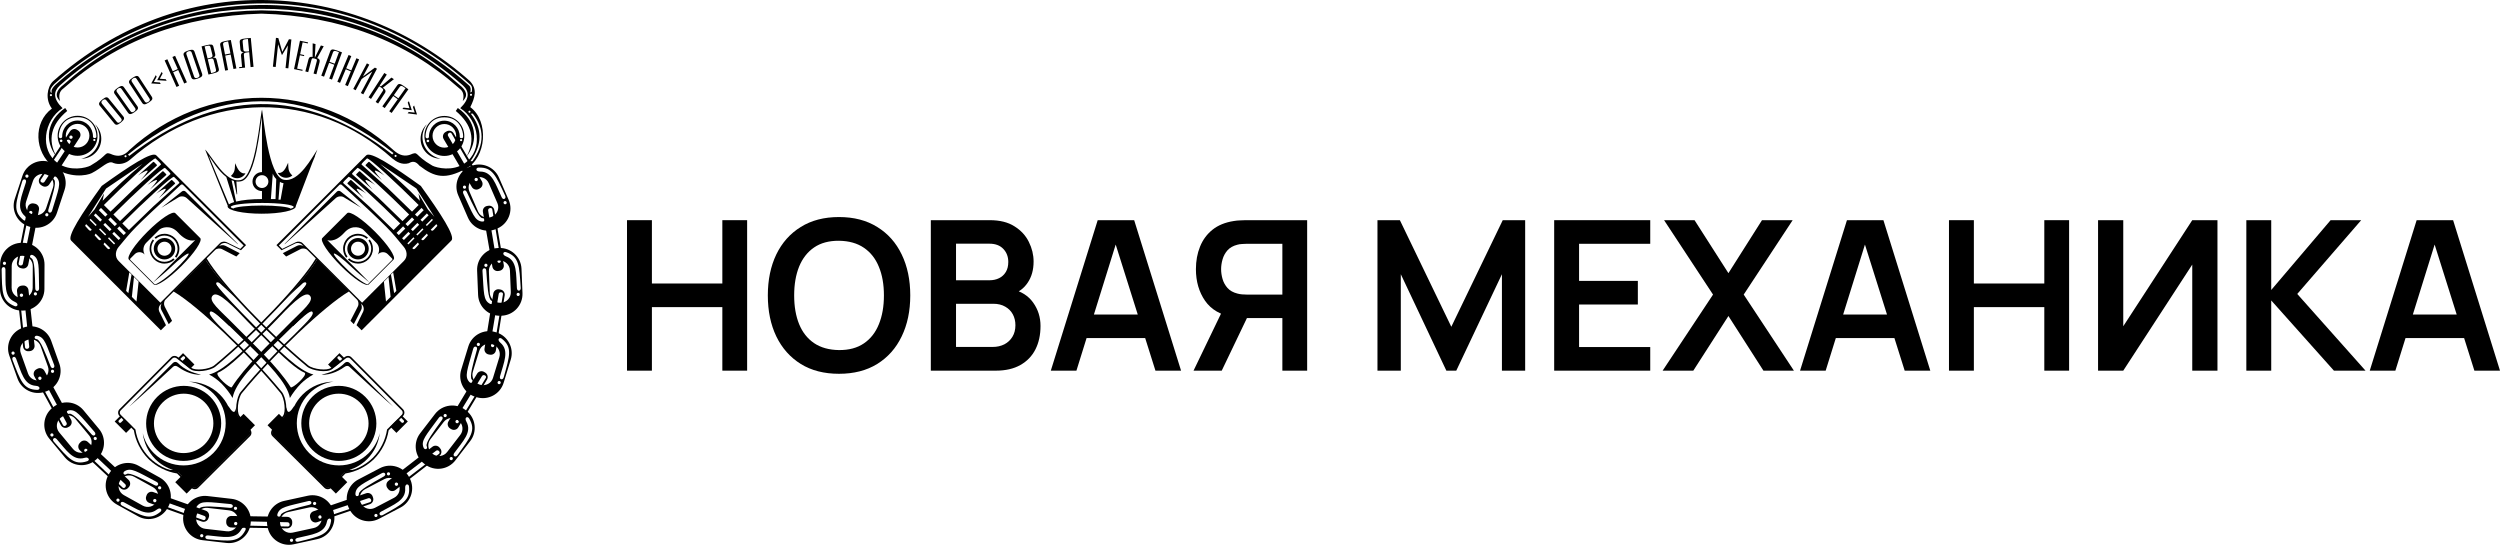 <svg width="622" height="136" viewBox="0 0 622 136" fill="none" xmlns="http://www.w3.org/2000/svg">
<path d="M156 92.22V54.78H162.193V70.536H179.719V54.78H185.887V92.22H179.719V76.412H162.193V92.22H156Z" fill="black"/>
<path d="M208.742 93C205.041 93 201.872 92.185 199.233 90.556C196.595 88.909 194.565 86.621 193.143 83.692C191.738 80.763 191.036 77.365 191.036 73.5C191.036 69.635 191.738 66.237 193.143 63.308C194.565 60.379 196.595 58.099 199.233 56.47C201.872 54.823 205.041 54 208.742 54C212.442 54 215.612 54.823 218.25 56.47C220.905 58.099 222.936 60.379 224.34 63.308C225.762 66.237 226.473 69.635 226.473 73.5C226.473 77.365 225.762 80.763 224.34 83.692C222.936 86.621 220.905 88.909 218.25 90.556C215.612 92.185 212.442 93 208.742 93ZM208.742 87.098C211.226 87.115 213.29 86.561 214.935 85.434C216.597 84.307 217.839 82.721 218.661 80.676C219.501 78.631 219.92 76.239 219.92 73.5C219.92 70.761 219.501 68.387 218.661 66.376C217.839 64.348 216.597 62.771 214.935 61.644C213.29 60.517 211.226 59.937 208.742 59.902C206.258 59.885 204.193 60.439 202.548 61.566C200.904 62.693 199.662 64.279 198.822 66.324C198 68.369 197.589 70.761 197.589 73.5C197.589 76.239 198 78.622 198.822 80.65C199.645 82.661 200.878 84.229 202.523 85.356C204.185 86.483 206.258 87.063 208.742 87.098Z" fill="black"/>
<path d="M231.588 92.22V54.78H246.262C248.763 54.78 250.811 55.291 252.404 56.314C254.014 57.319 255.205 58.611 255.976 60.188C256.764 61.765 257.158 63.395 257.158 65.076C257.158 67.139 256.67 68.889 255.693 70.328C254.734 71.767 253.423 72.737 251.761 73.24V71.94C254.091 72.477 255.856 73.595 257.055 75.294C258.272 76.993 258.88 78.925 258.88 81.092C258.88 83.311 258.46 85.252 257.621 86.916C256.781 88.58 255.531 89.88 253.869 90.816C252.224 91.752 250.185 92.22 247.753 92.22H231.588ZM237.859 86.318H246.982C248.061 86.318 249.029 86.101 249.885 85.668C250.742 85.217 251.41 84.593 251.89 83.796C252.387 82.981 252.635 82.019 252.635 80.91C252.635 79.905 252.421 79.003 251.993 78.206C251.564 77.409 250.939 76.776 250.117 76.308C249.294 75.823 248.309 75.58 247.161 75.58H237.859V86.318ZM237.859 69.73H246.185C247.076 69.73 247.872 69.557 248.575 69.21C249.277 68.863 249.834 68.352 250.245 67.676C250.656 67 250.862 66.168 250.862 65.18C250.862 63.88 250.451 62.797 249.629 61.93C248.806 61.063 247.658 60.63 246.185 60.63H237.859V69.73Z" fill="black"/>
<path d="M261.442 92.22L273.109 54.78H282.181L293.848 92.22H287.475L276.887 58.628H278.275L267.816 92.22H261.442ZM267.944 84.108V78.258H287.372V84.108H267.944Z" fill="black"/>
<path d="M325.22 92.22H319.052V79.142H309.493L306.846 78.908C303.693 78.388 301.355 77.036 299.83 74.852C298.305 72.651 297.543 70.025 297.543 66.974C297.543 64.911 297.886 63.039 298.571 61.358C299.256 59.659 300.293 58.255 301.68 57.146C303.068 56.037 304.833 55.317 306.974 54.988C307.471 54.901 307.994 54.849 308.542 54.832C309.107 54.797 309.57 54.78 309.929 54.78H325.22V92.22ZM303.967 92.22H296.952L304.97 75.58L311.266 76.984L303.967 92.22ZM319.052 73.292V60.656H310.186C309.844 60.656 309.458 60.673 309.03 60.708C308.602 60.725 308.208 60.786 307.848 60.89C306.82 61.15 306.006 61.609 305.407 62.268C304.824 62.927 304.413 63.681 304.173 64.53C303.933 65.362 303.813 66.177 303.813 66.974C303.813 67.771 303.933 68.586 304.173 69.418C304.413 70.25 304.824 70.995 305.407 71.654C306.006 72.313 306.82 72.772 307.848 73.032C308.208 73.136 308.602 73.205 309.03 73.24C309.458 73.275 309.844 73.292 310.186 73.292H319.052Z" fill="black"/>
<path d="M342.713 92.22V54.78H348.289L361.087 81.3L373.884 54.78H379.461V92.22H373.679V68.222L362.32 92.22H359.853L348.52 68.222V92.22H342.713Z" fill="black"/>
<path d="M386.68 92.22V54.78H410.58V60.656H392.874V69.886H407.496V75.762H392.874V86.344H410.58V92.22H386.68Z" fill="black"/>
<path d="M413.661 92.22L426.202 73.292L414.021 54.78H421.602L430.031 67.962L438.383 54.78H446.015L433.834 73.292L446.324 92.22H438.743L430.031 78.622L421.294 92.22H413.661Z" fill="black"/>
<path d="M447.854 92.22L459.521 54.78H468.592L480.259 92.22H473.886L463.298 58.628H464.686L454.227 92.22H447.854ZM454.355 84.108V78.258H473.783V84.108H454.355Z" fill="black"/>
<path d="M484.905 92.22V54.78H491.098V70.536H508.624V54.78H514.792V92.22H508.624V76.412H491.098V92.22H484.905Z" fill="black"/>
<path d="M551.704 92.22H545.433V65.83L528.267 92.22H521.997V54.78H528.267V81.17L545.433 54.78H551.704V92.22Z" fill="black"/>
<path d="M558.888 92.22V54.78H565.081V72.148L579.857 54.78H587.464L571.557 73.136L588.543 92.22H580.679L565.081 74.748V92.22H558.888Z" fill="black"/>
<path d="M589.595 92.22L601.262 54.78H610.333L622 92.22H615.627L605.039 58.628H606.427L595.968 92.22H589.595ZM596.096 84.108V78.258H615.524V84.108H596.096Z" fill="black"/>
<path fill-rule="evenodd" clip-rule="evenodd" d="M45.594 128.414C45.604 128.327 45.614 128.239 45.625 128.152C45.965 125.205 48.654 123.072 51.601 123.413C53.612 123.645 55.623 123.877 57.634 124.109C60.581 124.45 62.713 127.139 62.373 130.086C62.363 130.173 62.353 130.261 62.343 130.348C62.002 133.295 59.313 135.428 56.366 135.088C54.355 134.855 52.344 134.623 50.334 134.391C47.386 134.051 45.254 131.361 45.594 128.414ZM48.806 128.732C48.81 128.69 48.815 128.649 48.82 128.607C48.981 127.21 50.256 126.199 51.654 126.361C53.442 126.567 55.231 126.774 57.019 126.98C58.417 127.142 59.428 128.417 59.266 129.814C59.261 129.855 59.257 129.897 59.252 129.938C59.091 131.336 57.816 132.347 56.418 132.185C54.63 131.979 52.841 131.772 51.052 131.566C49.655 131.404 48.644 130.129 48.806 128.732ZM49.785 133.235C49.811 133.018 50.011 132.864 50.233 132.889C50.455 132.915 50.614 133.111 50.589 133.328C50.564 133.545 50.364 133.7 50.142 133.674C49.92 133.649 49.761 133.452 49.785 133.235ZM51.095 133.684C51.099 133.637 51.103 133.589 51.107 133.542C51.126 133.32 51.434 133.183 51.778 133.212C55.384 133.518 58.488 134.409 60.012 131.767C60.61 130.73 61.388 131.29 61.052 131.928C59.432 135.013 57.245 134.659 51.674 134.158C51.329 134.127 51.077 133.906 51.095 133.684ZM57.92 125.885C57.916 125.932 57.912 125.98 57.908 126.027C57.89 126.249 57.582 126.386 57.237 126.357C53.804 126.066 50.148 125.698 49.684 126.473C49.285 127.14 48.486 126.601 49.012 125.929C50.149 124.48 51.77 124.91 57.342 125.411C57.686 125.442 57.938 125.663 57.92 125.885ZM58.187 126.427C58.212 126.21 58.412 126.056 58.634 126.081C58.856 126.107 59.016 126.303 58.991 126.52C58.966 126.737 58.766 126.892 58.544 126.866C58.322 126.841 58.162 126.644 58.187 126.427Z" fill="black"/>
<path fill-rule="evenodd" clip-rule="evenodd" d="M26.969 118.181C27.012 118.104 27.054 118.027 27.097 117.95C28.538 115.358 31.839 114.416 34.432 115.857C36.201 116.841 37.97 117.825 39.739 118.808C42.332 120.25 43.274 123.55 41.832 126.143C41.79 126.22 41.747 126.297 41.704 126.374C40.263 128.967 36.962 129.909 34.369 128.467C32.6 127.483 30.831 126.5 29.062 125.516C26.469 124.075 25.527 120.774 26.969 118.181ZM29.814 119.703C29.835 119.667 29.855 119.63 29.875 119.594C30.559 118.364 32.123 117.918 33.353 118.601C34.926 119.476 36.5 120.351 38.074 121.226C39.303 121.909 39.749 123.474 39.066 124.703C39.046 124.74 39.025 124.776 39.005 124.813C38.322 126.042 36.757 126.489 35.528 125.805C33.954 124.93 32.38 124.055 30.807 123.181C29.578 122.497 29.131 120.932 29.814 119.703ZM28.997 124.239C29.104 124.048 29.348 123.981 29.543 124.09C29.738 124.199 29.81 124.441 29.704 124.632C29.598 124.823 29.354 124.889 29.159 124.781C28.964 124.672 28.892 124.43 28.997 124.239ZM30.036 125.154C30.058 125.112 30.08 125.07 30.101 125.028C30.203 124.83 30.541 124.821 30.848 124.98C34.062 126.641 36.59 128.652 39.008 126.793C39.957 126.064 40.462 126.878 39.907 127.34C37.23 129.571 35.346 128.407 30.389 125.813C30.083 125.653 29.934 125.352 30.036 125.154ZM39.325 120.558C39.303 120.6 39.281 120.643 39.259 120.685C39.158 120.883 38.82 120.892 38.513 120.733C35.453 119.151 32.214 117.413 31.489 117.952C30.866 118.415 30.334 117.612 31.077 117.193C32.681 116.288 34.015 117.305 38.972 119.899C39.278 120.059 39.426 120.36 39.325 120.558ZM39.364 121.162C39.47 120.971 39.714 120.904 39.91 121.013C40.105 121.121 40.177 121.364 40.071 121.555C39.965 121.746 39.721 121.812 39.525 121.704C39.33 121.595 39.258 121.353 39.364 121.162Z" fill="black"/>
<path fill-rule="evenodd" clip-rule="evenodd" d="M12.961 101.524C13.029 101.468 13.096 101.412 13.164 101.356C15.446 99.46 18.864 99.776 20.759 102.059C22.052 103.616 23.346 105.173 24.639 106.73C26.535 109.012 26.218 112.43 23.936 114.325C23.868 114.381 23.801 114.438 23.733 114.494C21.451 116.389 18.033 116.073 16.138 113.791C14.844 112.234 13.551 110.677 12.258 109.12C10.362 106.837 10.679 103.42 12.961 101.524ZM15.063 103.973C15.095 103.946 15.127 103.919 15.159 103.893C16.241 102.994 17.862 103.144 18.76 104.226C19.911 105.611 21.061 106.996 22.211 108.381C23.11 109.463 22.96 111.083 21.878 111.982C21.846 112.009 21.814 112.035 21.782 112.062C20.7 112.961 19.079 112.811 18.181 111.729C17.03 110.344 15.88 108.959 14.73 107.573C13.831 106.492 13.981 104.871 15.063 103.973ZM12.66 107.905C12.828 107.766 13.08 107.792 13.223 107.964C13.365 108.136 13.345 108.388 13.177 108.528C13.009 108.667 12.757 108.641 12.614 108.469C12.472 108.297 12.492 108.045 12.66 107.905ZM13.297 109.135C13.332 109.103 13.368 109.072 13.404 109.04C13.57 108.893 13.888 109.006 14.117 109.266C16.512 111.977 18.141 114.767 21.068 113.909C22.217 113.573 22.392 114.515 21.708 114.745C18.406 115.855 17.07 114.088 13.388 109.877C13.16 109.617 13.13 109.282 13.297 109.135ZM23.619 108.211C23.584 108.243 23.548 108.274 23.512 108.306C23.346 108.454 23.029 108.34 22.8 108.081C20.519 105.499 18.129 102.707 17.258 102.947C16.51 103.153 16.304 102.211 17.149 102.089C18.972 101.826 19.847 103.258 23.529 107.469C23.756 107.729 23.786 108.064 23.619 108.211ZM23.438 108.788C23.606 108.649 23.857 108.675 24 108.847C24.143 109.019 24.122 109.271 23.954 109.41C23.787 109.55 23.535 109.524 23.392 109.352C23.249 109.18 23.27 108.928 23.438 108.788Z" fill="black"/>
<path fill-rule="evenodd" clip-rule="evenodd" d="M5.585 81.583C5.668 81.553 5.751 81.524 5.833 81.494C8.627 80.497 11.729 81.967 12.726 84.76C13.407 86.667 14.087 88.573 14.768 90.48C15.765 93.273 14.295 96.375 11.502 97.373C11.419 97.402 11.336 97.432 11.253 97.461C8.459 98.459 5.357 96.989 4.36 94.195C3.679 92.289 2.999 90.382 2.318 88.476C1.321 85.682 2.791 82.58 5.585 81.583ZM6.719 84.604C6.758 84.59 6.798 84.576 6.837 84.562C8.162 84.089 9.632 84.786 10.105 86.11C10.71 87.806 11.316 89.502 11.921 91.198C12.394 92.522 11.697 93.993 10.373 94.465C10.333 94.48 10.294 94.493 10.255 94.508C8.93 94.981 7.459 94.284 6.987 92.959C6.381 91.263 5.776 89.568 5.171 87.872C4.698 86.547 5.395 85.077 6.719 84.604ZM3.113 87.474C3.318 87.4 3.546 87.511 3.621 87.722C3.696 87.932 3.59 88.162 3.385 88.235C3.179 88.309 2.952 88.198 2.877 87.987C2.801 87.777 2.907 87.547 3.113 87.474ZM3.289 88.847C3.333 88.829 3.378 88.812 3.422 88.795C3.629 88.713 3.888 88.929 4.014 89.251C5.334 92.62 5.907 95.799 8.951 95.998C10.145 96.076 9.986 97.021 9.265 97.002C5.782 96.912 5.133 94.794 3.12 89.575C2.995 89.253 3.082 88.928 3.289 88.847ZM13.302 91.521C13.258 91.538 13.213 91.556 13.169 91.573C12.962 91.655 12.703 91.439 12.577 91.117C11.32 87.909 10.034 84.467 9.133 84.393C8.359 84.33 8.489 83.375 9.324 83.55C11.127 83.929 11.458 85.574 13.471 90.793C13.596 91.115 13.509 91.44 13.302 91.521ZM12.933 92.001C13.139 91.927 13.366 92.038 13.441 92.249C13.516 92.459 13.411 92.689 13.205 92.763C13 92.836 12.772 92.725 12.697 92.514C12.622 92.304 12.728 92.074 12.933 92.001Z" fill="black"/>
<path fill-rule="evenodd" clip-rule="evenodd" d="M5.44 60.412C5.528 60.413 5.616 60.413 5.704 60.413C8.67 60.425 11.088 62.862 11.076 65.829C11.068 67.853 11.059 69.877 11.052 71.901C11.04 74.868 8.603 77.285 5.636 77.273C5.548 77.272 5.46 77.272 5.372 77.272C2.406 77.26 -0.012 74.823 4.34979e-05 71.857C0.008 69.832 0.016 67.808 0.024 65.784C0.036 62.818 2.473 60.4 5.44 60.412ZM5.479 63.639C5.521 63.639 5.563 63.639 5.605 63.639C7.011 63.645 8.157 64.8 8.152 66.207C8.144 68.007 8.137 69.808 8.13 71.608C8.124 73.015 6.969 74.161 5.563 74.155C5.521 74.155 5.479 74.155 5.437 74.154C4.031 74.149 2.885 72.994 2.891 71.587C2.898 69.787 2.905 67.986 2.912 66.186C2.918 64.779 4.073 63.633 5.479 63.639ZM1.112 65.112C1.331 65.112 1.507 65.294 1.506 65.518C1.505 65.741 1.327 65.921 1.109 65.92C0.891 65.919 0.715 65.738 0.716 65.514C0.716 65.291 0.894 65.111 1.112 65.112ZM0.811 66.463C0.859 66.462 0.907 66.46 0.954 66.459C1.177 66.453 1.347 66.744 1.356 67.09C1.452 70.707 0.909 73.891 3.704 75.113C4.801 75.592 4.331 76.427 3.659 76.164C0.414 74.895 0.524 72.683 0.405 67.09C0.397 66.745 0.589 66.469 0.811 66.463ZM9.318 72.382C9.271 72.383 9.223 72.385 9.176 72.386C8.953 72.392 8.783 72.101 8.774 71.756C8.683 68.312 8.643 64.637 7.821 64.261C7.115 63.939 7.562 63.085 8.288 63.534C9.854 64.503 9.606 66.162 9.725 71.755C9.733 72.1 9.541 72.376 9.318 72.382ZM8.809 72.708C9.027 72.709 9.203 72.89 9.202 73.114C9.201 73.337 9.024 73.517 8.805 73.516C8.587 73.516 8.411 73.334 8.412 73.11C8.413 72.887 8.59 72.707 8.809 72.708Z" fill="black"/>
<path fill-rule="evenodd" clip-rule="evenodd" d="M12.4 40.316C12.483 40.344 12.567 40.371 12.65 40.399C15.466 41.333 17.006 44.4 16.072 47.216C15.435 49.137 14.798 51.059 14.161 52.98C13.228 55.796 10.16 57.336 7.344 56.402C7.261 56.374 7.177 56.347 7.093 56.319C4.278 55.385 2.738 52.318 3.671 49.502C4.308 47.581 4.946 45.659 5.583 43.738C6.516 40.922 9.584 39.382 12.4 40.316ZM11.434 43.395C11.474 43.408 11.514 43.421 11.553 43.435C12.888 43.877 13.618 45.332 13.176 46.666C12.609 48.376 12.042 50.084 11.476 51.794C11.033 53.129 9.579 53.858 8.244 53.416C8.204 53.403 8.164 53.389 8.125 53.376C6.79 52.934 6.06 51.48 6.502 50.145C7.069 48.436 7.636 46.727 8.202 45.017C8.645 43.683 10.099 42.953 11.434 43.395ZM6.826 43.437C7.033 43.506 7.144 43.733 7.073 43.945C7.003 44.157 6.778 44.273 6.571 44.205C6.364 44.136 6.253 43.908 6.323 43.696C6.393 43.484 6.618 43.368 6.826 43.437ZM6.119 44.628C6.165 44.641 6.211 44.655 6.256 44.669C6.47 44.732 6.541 45.061 6.442 45.393C5.409 48.86 3.903 51.718 6.18 53.748C7.073 54.545 6.366 55.192 5.81 54.734C3.12 52.518 3.912 50.45 5.538 45.097C5.638 44.767 5.906 44.565 6.119 44.628ZM12.365 52.898C12.319 52.885 12.273 52.871 12.228 52.858C12.014 52.795 11.943 52.465 12.042 52.134C13.026 48.832 14.131 45.327 13.466 44.715C12.895 44.189 13.586 43.516 14.136 44.168C15.323 45.577 14.572 47.076 12.946 52.429C12.846 52.76 12.578 52.962 12.365 52.898ZM11.779 53.05C11.986 53.118 12.097 53.346 12.027 53.558C11.957 53.77 11.732 53.886 11.524 53.817C11.317 53.748 11.206 53.521 11.277 53.309C11.347 53.097 11.572 52.981 11.779 53.05Z" fill="black"/>
<path fill-rule="evenodd" clip-rule="evenodd" d="M66.608 131.303C66.589 131.217 66.57 131.131 66.551 131.045C65.919 128.147 67.774 125.259 70.672 124.627C72.65 124.195 74.627 123.764 76.605 123.333C79.504 122.701 82.392 124.555 83.024 127.453C83.043 127.539 83.062 127.625 83.08 127.711C83.712 130.61 81.858 133.498 78.96 134.13C76.982 134.562 75.004 134.993 73.027 135.424C70.128 136.056 67.24 134.202 66.608 131.303ZM69.749 130.564C69.74 130.524 69.731 130.483 69.722 130.442C69.423 129.068 70.302 127.699 71.676 127.399C73.435 127.015 75.194 126.632 76.953 126.248C78.328 125.948 79.697 126.827 79.996 128.202C80.005 128.242 80.014 128.283 80.023 128.324C80.323 129.698 79.444 131.068 78.07 131.367C76.311 131.751 74.551 132.134 72.792 132.518C71.418 132.818 70.049 131.939 69.749 130.564ZM72.134 134.508C72.088 134.295 72.227 134.083 72.445 134.036C72.663 133.988 72.878 134.123 72.924 134.336C72.971 134.549 72.832 134.761 72.613 134.808C72.395 134.856 72.181 134.721 72.134 134.508ZM73.519 134.509C73.507 134.463 73.495 134.416 73.484 134.37C73.429 134.154 73.677 133.925 74.012 133.841C77.522 132.963 80.748 132.801 81.335 129.808C81.565 128.633 82.482 128.911 82.371 129.624C81.836 133.067 79.653 133.44 74.219 134.77C73.883 134.852 73.573 134.724 73.519 134.509ZM77.451 124.92C77.462 124.966 77.474 125.012 77.486 125.058C77.54 125.274 77.293 125.504 76.957 125.587C73.615 126.424 70.036 127.26 69.849 128.143C69.687 128.903 68.756 128.652 69.037 127.846C69.643 126.106 71.317 125.988 76.75 124.659C77.086 124.577 77.396 124.704 77.451 124.92ZM77.879 125.347C77.833 125.133 77.972 124.922 78.19 124.875C78.408 124.827 78.623 124.961 78.669 125.175C78.716 125.388 78.577 125.599 78.358 125.647C78.14 125.694 77.926 125.56 77.879 125.347Z" fill="black"/>
<path fill-rule="evenodd" clip-rule="evenodd" d="M87 126.806C86.959 126.728 86.918 126.65 86.878 126.572C85.501 123.944 86.526 120.668 89.154 119.292C90.947 118.353 92.74 117.414 94.534 116.475C97.162 115.099 100.438 116.123 101.814 118.752C101.854 118.829 101.895 118.907 101.936 118.985C103.312 121.613 102.288 124.89 99.66 126.266C97.867 127.205 96.073 128.144 94.28 129.083C91.652 130.459 88.376 129.434 87 126.806ZM89.834 125.263C89.815 125.226 89.795 125.189 89.776 125.152C89.124 123.906 89.609 122.353 90.855 121.7C92.45 120.865 94.045 120.03 95.64 119.195C96.886 118.542 98.439 119.028 99.092 120.274C99.111 120.311 99.13 120.348 99.15 120.385C99.802 121.631 99.317 123.184 98.071 123.836C96.476 124.672 94.881 125.507 93.285 126.342C92.04 126.994 90.487 126.509 89.834 125.263ZM93.177 128.435C93.076 128.242 93.154 128.001 93.352 127.898C93.55 127.794 93.793 127.867 93.894 128.06C93.995 128.253 93.917 128.494 93.719 128.598C93.521 128.701 93.279 128.629 93.177 128.435ZM94.513 128.07C94.489 128.028 94.466 127.987 94.442 127.945C94.333 127.751 94.511 127.465 94.812 127.295C97.965 125.52 101.033 124.511 100.807 121.469C100.718 120.276 101.676 120.301 101.758 121.018C102.153 124.48 100.146 125.416 95.257 128.136C94.955 128.304 94.622 128.263 94.513 128.07ZM95.769 117.782C95.792 117.824 95.815 117.865 95.839 117.907C95.948 118.1 95.771 118.387 95.469 118.557C92.468 120.247 89.237 122 89.29 122.902C89.335 123.677 88.371 123.681 88.428 122.829C88.553 120.992 90.136 120.435 95.024 117.716C95.326 117.548 95.659 117.589 95.769 117.782ZM96.295 118.081C96.194 117.887 96.272 117.647 96.47 117.543C96.668 117.439 96.91 117.512 97.011 117.706C97.113 117.899 97.034 118.14 96.836 118.243C96.639 118.347 96.396 118.274 96.295 118.081Z" fill="black"/>
<path fill-rule="evenodd" clip-rule="evenodd" d="M105.732 115.527C105.662 115.473 105.592 115.419 105.522 115.366C103.171 113.557 102.728 110.153 104.537 107.802C105.771 106.198 107.006 104.593 108.24 102.989C110.049 100.638 113.453 100.195 115.804 102.004C115.874 102.057 115.943 102.111 116.013 102.165C118.364 103.974 118.808 107.378 116.999 109.729C115.764 111.333 114.53 112.937 113.295 114.541C111.486 116.892 108.083 117.336 105.732 115.527ZM107.658 112.937C107.624 112.912 107.591 112.886 107.558 112.861C106.444 112.003 106.233 110.39 107.091 109.275C108.189 107.848 109.287 106.421 110.385 104.994C111.243 103.88 112.856 103.669 113.971 104.527C114.004 104.552 114.037 104.578 114.07 104.603C115.185 105.461 115.395 107.075 114.537 108.189C113.44 109.616 112.341 111.043 111.243 112.47C110.386 113.585 108.772 113.795 107.658 112.937ZM112.023 114.416C111.85 114.283 111.82 114.031 111.956 113.855C112.092 113.677 112.343 113.642 112.516 113.775C112.689 113.908 112.719 114.159 112.582 114.337C112.446 114.514 112.196 114.549 112.023 114.416ZM113.082 113.524C113.043 113.497 113.005 113.469 112.966 113.441C112.785 113.311 112.826 112.976 113.029 112.696C115.147 109.762 117.51 107.56 116.029 104.893C115.448 103.847 116.329 103.468 116.703 104.085C118.513 107.062 117.084 108.754 113.786 113.273C113.582 113.552 113.262 113.654 113.082 113.524ZM109.91 103.658C109.948 103.686 109.987 103.714 110.025 103.741C110.206 103.871 110.165 104.206 109.963 104.486C107.946 107.279 105.748 110.225 106.174 111.022C106.539 111.707 105.666 112.114 105.361 111.317C104.704 109.597 105.908 108.428 109.206 103.91C109.409 103.631 109.729 103.528 109.91 103.658ZM110.512 103.708C110.339 103.575 110.31 103.324 110.446 103.147C110.582 102.97 110.833 102.934 111.006 103.067C111.179 103.201 111.208 103.452 111.072 103.629C110.936 103.806 110.685 103.842 110.512 103.708Z" fill="black"/>
<path fill-rule="evenodd" clip-rule="evenodd" d="M118.566 98.821C118.482 98.796 118.398 98.77 118.314 98.744C115.478 97.875 113.869 94.843 114.738 92.007C115.331 90.071 115.925 88.136 116.518 86.2C117.387 83.364 120.419 81.755 123.255 82.625C123.34 82.65 123.424 82.676 123.508 82.702C126.344 83.572 127.953 86.603 127.084 89.44C126.491 91.375 125.897 93.31 125.304 95.245C124.434 98.082 121.403 99.691 118.566 98.821ZM119.462 95.721C119.422 95.709 119.382 95.697 119.342 95.684C117.997 95.272 117.234 93.835 117.646 92.49C118.174 90.769 118.702 89.047 119.23 87.326C119.642 85.981 121.079 85.218 122.424 85.631C122.464 85.643 122.504 85.655 122.544 85.667C123.888 86.079 124.651 87.517 124.239 88.862C123.711 90.583 123.184 92.304 122.656 94.026C122.244 95.37 120.806 96.133 119.462 95.721ZM124.068 95.575C123.859 95.511 123.743 95.286 123.809 95.072C123.874 94.859 124.096 94.737 124.305 94.801C124.514 94.865 124.63 95.09 124.564 95.304C124.499 95.517 124.277 95.638 124.068 95.575ZM124.747 94.368C124.701 94.356 124.655 94.343 124.609 94.331C124.394 94.272 124.316 93.944 124.407 93.611C125.362 90.121 126.802 87.229 124.48 85.251C123.569 84.475 124.26 83.812 124.827 84.258C127.567 86.411 126.821 88.497 125.318 93.885C125.225 94.218 124.962 94.426 124.747 94.368ZM118.316 86.241C118.362 86.254 118.408 86.266 118.454 86.279C118.668 86.337 118.747 86.665 118.656 86.999C117.747 90.322 116.722 93.851 117.4 94.448C117.983 94.961 117.308 95.649 116.743 95.009C115.524 93.629 116.241 92.112 117.745 86.724C117.838 86.391 118.101 86.183 118.316 86.241ZM118.898 86.077C118.689 86.013 118.573 85.788 118.639 85.575C118.704 85.361 118.926 85.24 119.135 85.304C119.344 85.368 119.46 85.593 119.394 85.806C119.329 86.02 119.107 86.141 118.898 86.077Z" fill="black"/>
<path fill-rule="evenodd" clip-rule="evenodd" d="M124.823 78.546C124.735 78.549 124.647 78.553 124.559 78.556C121.595 78.677 119.072 76.35 118.952 73.386C118.87 71.363 118.788 69.341 118.706 67.318C118.585 64.354 120.912 61.831 123.876 61.711C123.964 61.707 124.052 61.703 124.14 61.7C127.104 61.58 129.628 63.906 129.748 66.87C129.83 68.893 129.912 70.915 129.994 72.938C130.114 75.902 127.787 78.425 124.823 78.546ZM124.64 75.324C124.598 75.326 124.556 75.327 124.515 75.329C123.109 75.386 121.913 74.283 121.856 72.878C121.783 71.079 121.71 69.279 121.637 67.481C121.58 66.075 122.683 64.879 124.089 64.822C124.13 64.82 124.172 64.819 124.214 64.817C125.619 64.76 126.815 65.863 126.872 67.268C126.945 69.067 127.018 70.866 127.091 72.665C127.148 74.07 126.045 75.267 124.64 75.324ZM128.937 73.658C128.719 73.667 128.535 73.493 128.526 73.27C128.517 73.047 128.686 72.859 128.904 72.85C129.122 72.841 129.307 73.015 129.316 73.238C129.325 73.461 129.155 73.649 128.937 73.658ZM129.178 72.295C129.13 72.298 129.083 72.302 129.035 72.305C128.813 72.321 128.63 72.038 128.606 71.693C128.349 68.084 128.749 64.879 125.902 63.782C124.786 63.352 125.218 62.497 125.901 62.73C129.199 63.853 129.188 66.068 129.556 71.65C129.579 71.995 129.4 72.279 129.178 72.295ZM120.415 66.76C120.463 66.757 120.51 66.754 120.558 66.75C120.78 66.734 120.963 67.017 120.987 67.362C121.232 70.798 121.435 74.468 122.273 74.806C122.993 75.097 122.584 75.97 121.839 75.554C120.231 74.656 120.405 72.987 120.037 67.405C120.014 67.06 120.194 66.776 120.415 66.76ZM120.91 66.412C120.692 66.421 120.508 66.247 120.499 66.024C120.49 65.801 120.659 65.613 120.877 65.604C121.096 65.595 121.28 65.769 121.289 65.992C121.298 66.215 121.128 66.403 120.91 66.412Z" fill="black"/>
<path fill-rule="evenodd" clip-rule="evenodd" d="M123.764 56.838C123.683 56.873 123.602 56.908 123.522 56.944C120.801 58.126 117.608 56.868 116.425 54.148C115.618 52.291 114.811 50.435 114.003 48.579C112.821 45.858 114.079 42.665 116.799 41.482C116.88 41.447 116.961 41.412 117.042 41.377C119.762 40.194 122.956 41.452 124.138 44.172C124.946 46.029 125.753 47.885 126.56 49.741C127.743 52.462 126.484 55.655 123.764 56.838ZM122.429 53.9C122.391 53.917 122.352 53.934 122.314 53.95C121.024 54.511 119.51 53.914 118.949 52.625C118.232 50.974 117.514 49.322 116.796 47.671C116.235 46.381 116.832 44.867 118.121 44.307C118.16 44.29 118.198 44.273 118.236 44.257C119.526 43.696 121.04 44.292 121.601 45.582C122.319 47.233 123.037 48.884 123.754 50.536C124.315 51.825 123.719 53.339 122.429 53.9ZM115.396 47.441C115.439 47.421 115.482 47.4 115.525 47.38C115.726 47.285 116 47.483 116.147 47.795C117.616 50.912 119.131 54.26 120.035 54.273C120.811 54.284 120.745 55.245 119.9 55.126C118.077 54.87 117.636 53.251 115.276 48.179C115.13 47.866 115.195 47.536 115.396 47.441ZM115.732 46.938C115.532 47.025 115.297 46.929 115.208 46.724C115.119 46.52 115.209 46.283 115.41 46.196C115.61 46.109 115.844 46.204 115.933 46.409C116.022 46.614 115.932 46.851 115.732 46.938ZM125.834 50.795C125.634 50.882 125.4 50.786 125.311 50.581C125.222 50.376 125.312 50.14 125.512 50.053C125.712 49.966 125.947 50.061 126.036 50.266C126.125 50.471 126.035 50.708 125.834 50.795ZM125.566 49.436C125.523 49.457 125.48 49.477 125.437 49.497C125.236 49.593 124.963 49.395 124.816 49.082C123.272 45.809 122.487 42.676 119.437 42.682C118.24 42.684 118.335 41.731 119.056 41.701C122.537 41.557 123.326 43.627 125.686 48.699C125.832 49.012 125.767 49.341 125.566 49.436Z" fill="black"/>
<path fill-rule="evenodd" clip-rule="evenodd" d="M5.361 71.068L5.673 71.034C6.372 70.96 7.006 71.471 7.083 72.17L8.597 85.949C8.674 86.647 8.165 87.279 7.466 87.353L7.154 87.386C6.455 87.461 5.821 86.95 5.744 86.251L4.23 72.472C4.154 71.774 4.662 71.142 5.361 71.068ZM5.444 74.232L5.558 74.21C5.813 74.162 6.044 74.334 6.071 74.594L7.271 86.209C7.298 86.469 7.111 86.72 6.856 86.769L6.742 86.79C6.487 86.839 6.256 86.666 6.229 86.407L5.028 74.791C5.002 74.532 5.189 74.28 5.444 74.232ZM5.313 73.036C5.543 73.023 5.74 73.199 5.754 73.429C5.767 73.659 5.591 73.856 5.361 73.87C5.131 73.883 4.933 73.707 4.92 73.477C4.907 73.247 5.083 73.049 5.313 73.036Z" fill="black"/>
<path fill-rule="evenodd" clip-rule="evenodd" d="M8.382 50.618L8.689 50.68C9.378 50.817 9.832 51.494 9.697 52.184L7.034 65.788C6.899 66.477 6.225 66.929 5.536 66.791L5.228 66.73C4.539 66.592 4.086 65.915 4.221 65.226L6.884 51.622C7.018 50.933 7.693 50.481 8.382 50.618ZM7.517 53.663L7.633 53.677C7.891 53.707 8.06 53.94 8.008 54.196L5.691 65.641C5.64 65.897 5.386 66.081 5.128 66.051L5.013 66.038C4.755 66.008 4.586 65.775 4.637 65.519L6.954 54.074C7.006 53.818 7.259 53.634 7.517 53.663ZM7.749 52.483C7.972 52.539 8.108 52.766 8.052 52.989C7.996 53.213 7.77 53.349 7.546 53.293C7.322 53.237 7.186 53.01 7.242 52.787C7.298 52.563 7.525 52.427 7.749 52.483Z" fill="black"/>
<path fill-rule="evenodd" clip-rule="evenodd" d="M9.041 91.895L9.316 91.746C9.935 91.413 10.716 91.644 11.052 92.261L17.683 104.435C18.019 105.052 17.788 105.83 17.17 106.163L16.894 106.312C16.276 106.646 15.495 106.414 15.159 105.797L8.527 93.624C8.191 93.007 8.422 92.229 9.041 91.895ZM10.318 94.791L10.415 94.728C10.633 94.587 10.912 94.659 11.036 94.888L16.555 105.179C16.679 105.408 16.601 105.712 16.384 105.854L16.286 105.917C16.069 106.059 15.789 105.987 15.666 105.757L10.146 95.467C10.023 95.237 10.1 94.933 10.318 94.791ZM9.743 93.735C9.951 93.635 10.2 93.723 10.3 93.931C10.4 94.139 10.312 94.388 10.104 94.488C9.896 94.588 9.647 94.5 9.547 94.292C9.447 94.084 9.535 93.835 9.743 93.735Z" fill="black"/>
<path fill-rule="evenodd" clip-rule="evenodd" d="M19.186 32.303L19.448 32.475C20.036 32.86 20.203 33.657 19.82 34.246L12.265 45.868C11.882 46.458 11.088 46.624 10.5 46.239L10.238 46.067C9.65 45.682 9.483 44.885 9.866 44.296L17.421 32.674C17.804 32.085 18.598 31.918 19.186 32.303ZM17.246 34.804L17.348 34.86C17.576 34.984 17.645 35.264 17.502 35.481L11.074 45.23C10.931 45.448 10.627 45.525 10.398 45.401L10.296 45.345C10.068 45.221 9.999 44.941 10.143 44.723L16.57 34.974C16.714 34.757 17.018 34.68 17.246 34.804ZM17.902 33.796C18.088 33.931 18.13 34.193 17.994 34.379C17.859 34.566 17.598 34.607 17.411 34.471C17.224 34.336 17.183 34.075 17.319 33.888C17.454 33.702 17.715 33.66 17.902 33.796Z" fill="black"/>
<path fill-rule="evenodd" clip-rule="evenodd" d="M19.822 110.237L20.037 110.008C20.518 109.496 21.332 109.469 21.846 109.948L31.986 119.4C32.5 119.879 32.527 120.69 32.046 121.202L31.831 121.43C31.35 121.943 30.536 121.97 30.022 121.491L19.882 112.039C19.368 111.56 19.341 110.749 19.822 110.237ZM21.95 112.58L22.023 112.489C22.184 112.286 22.472 112.266 22.661 112.445L31.152 120.462C31.341 120.641 31.364 120.954 31.202 121.157L31.13 121.248C30.968 121.451 30.681 121.471 30.491 121.292L22.001 113.275C21.811 113.096 21.788 112.783 21.95 112.58ZM21.07 111.76C21.236 111.599 21.5 111.604 21.661 111.77C21.821 111.935 21.817 112.2 21.651 112.36C21.485 112.52 21.221 112.516 21.061 112.35C20.9 112.184 20.905 111.92 21.07 111.76Z" fill="black"/>
<path fill-rule="evenodd" clip-rule="evenodd" d="M36.375 123.494L36.481 123.199C36.718 122.537 37.454 122.188 38.116 122.423L51.182 127.053C51.845 127.288 52.192 128.021 51.955 128.682L51.849 128.978C51.612 129.639 50.876 129.988 50.214 129.753L37.148 125.123C36.486 124.888 36.138 124.155 36.375 123.494ZM39.261 124.796L39.291 124.684C39.358 124.433 39.614 124.3 39.859 124.389L50.84 128.36C51.086 128.449 51.231 128.726 51.164 128.977L51.133 129.089C51.066 129.34 50.81 129.473 50.565 129.384L39.584 125.413C39.339 125.324 39.193 125.047 39.261 124.796ZM38.127 124.394C38.215 124.181 38.459 124.079 38.672 124.167C38.885 124.256 38.986 124.5 38.898 124.713C38.81 124.926 38.566 125.027 38.353 124.939C38.14 124.851 38.039 124.607 38.127 124.394Z" fill="black"/>
<path fill-rule="evenodd" clip-rule="evenodd" d="M56.283 129.942L56.29 129.628C56.303 128.926 56.889 128.36 57.592 128.371L71.452 128.59C72.155 128.601 72.718 129.185 72.705 129.888L72.698 130.201C72.685 130.904 72.099 131.469 71.396 131.458L57.536 131.239C56.833 131.228 56.27 130.644 56.283 129.942ZM59.433 130.255L59.426 130.139C59.41 129.88 59.61 129.672 59.871 129.678L71.545 129.938C71.806 129.944 72.032 130.161 72.048 130.42L72.056 130.536C72.072 130.795 71.872 131.003 71.611 130.997L59.937 130.737C59.676 130.731 59.45 130.514 59.433 130.255ZM58.23 130.236C58.246 130.006 58.445 129.832 58.675 129.848C58.905 129.863 59.079 130.062 59.064 130.292C59.048 130.522 58.849 130.696 58.619 130.681C58.389 130.665 58.215 130.466 58.23 130.236Z" fill="black"/>
<path fill-rule="evenodd" clip-rule="evenodd" d="M77.282 129.126L77.182 128.829C76.957 128.163 77.317 127.433 77.982 127.206L91.1 122.723C91.764 122.495 92.492 122.854 92.717 123.52L92.817 123.817C93.042 124.483 92.682 125.213 92.017 125.44L78.9 129.923C78.235 130.151 77.507 129.792 77.282 129.126ZM80.353 128.355L80.306 128.249C80.204 128.01 80.322 127.747 80.569 127.664L91.643 123.959C91.89 123.877 92.177 124.004 92.279 124.243L92.326 124.349C92.428 124.588 92.31 124.851 92.063 124.933L80.989 128.639C80.742 128.721 80.456 128.594 80.353 128.355ZM79.214 128.744C79.151 128.522 79.28 128.291 79.501 128.228C79.723 128.165 79.954 128.293 80.017 128.515C80.08 128.737 79.952 128.968 79.73 129.031C79.508 129.094 79.277 128.966 79.214 128.744Z" fill="black"/>
<path fill-rule="evenodd" clip-rule="evenodd" d="M96.586 121.689L96.395 121.44C95.967 120.883 96.07 120.075 96.626 119.645L107.582 111.152C108.137 110.722 108.942 110.826 109.371 111.382L109.562 111.631C109.99 112.188 109.886 112.996 109.331 113.426L98.375 121.919C97.819 122.349 97.014 122.246 96.586 121.689ZM99.241 119.964L99.163 119.878C98.988 119.686 99.014 119.399 99.222 119.241L108.497 112.146C108.704 111.988 109.016 112.016 109.191 112.208L109.269 112.294C109.444 112.486 109.417 112.773 109.21 112.932L99.935 120.026C99.728 120.184 99.415 120.157 99.241 119.964ZM98.29 120.701C98.158 120.512 98.205 120.252 98.394 120.12C98.583 119.988 98.844 120.035 98.975 120.224C99.107 120.414 99.06 120.674 98.871 120.806C98.681 120.937 98.421 120.89 98.29 120.701Z" fill="black"/>
<path fill-rule="evenodd" clip-rule="evenodd" d="M112.267 106.772L111.999 106.61C111.398 106.246 111.203 105.455 111.565 104.853L118.706 92.972C119.068 92.37 119.856 92.175 120.457 92.539L120.725 92.702C121.326 93.066 121.521 93.857 121.159 94.459L114.018 106.34C113.656 106.942 112.868 107.137 112.267 106.772ZM114.118 104.204L114.014 104.153C113.782 104.036 113.703 103.759 113.838 103.537L119.919 93.567C120.054 93.345 120.356 93.258 120.588 93.374L120.692 93.426C120.925 93.542 121.004 93.819 120.868 94.041L114.788 104.011C114.652 104.233 114.35 104.321 114.118 104.204ZM113.498 105.235C113.307 105.106 113.256 104.847 113.385 104.656C113.514 104.464 113.774 104.414 113.965 104.543C114.156 104.672 114.206 104.931 114.078 105.122C113.949 105.314 113.689 105.364 113.498 105.235Z" fill="black"/>
<path fill-rule="evenodd" clip-rule="evenodd" d="M121.912 88.245L121.602 88.195C120.909 88.081 120.432 87.42 120.543 86.727L122.733 73.038C122.844 72.345 123.502 71.87 124.195 71.984L124.505 72.034C125.198 72.148 125.674 72.808 125.564 73.502L123.374 87.19C123.263 87.884 122.605 88.359 121.912 88.245ZM122.67 85.172L122.554 85.163C122.295 85.142 122.118 84.914 122.161 84.657L124.08 73.138C124.123 72.881 124.37 72.688 124.629 72.709L124.744 72.718C125.003 72.739 125.18 72.967 125.137 73.224L123.219 84.742C123.176 85 122.929 85.193 122.67 85.172ZM122.48 86.36C122.254 86.312 122.111 86.09 122.159 85.864C122.207 85.639 122.429 85.495 122.654 85.543C122.88 85.591 123.023 85.813 122.975 86.039C122.927 86.264 122.705 86.408 122.48 86.36Z" fill="black"/>
<path fill-rule="evenodd" clip-rule="evenodd" d="M124.298 67.37L123.989 67.422C123.296 67.54 122.631 67.069 122.512 66.377L120.146 52.718C120.026 52.026 120.495 51.363 121.187 51.246L121.496 51.194C122.189 51.076 122.854 51.547 122.974 52.239L125.34 65.898C125.46 66.59 124.991 67.253 124.298 67.37ZM124.225 65.402C123.996 65.43 123.788 65.266 123.76 65.037C123.733 64.808 123.896 64.601 124.125 64.573C124.354 64.546 124.562 64.709 124.589 64.938C124.617 65.167 124.453 65.375 124.225 65.402ZM124.019 64.217L123.907 64.246C123.655 64.31 123.414 64.152 123.371 63.895L121.452 52.376C121.41 52.119 121.581 51.856 121.832 51.792L121.945 51.763C122.197 51.699 122.438 51.857 122.48 52.114L124.399 63.633C124.442 63.89 124.271 64.153 124.019 64.217Z" fill="black"/>
<path fill-rule="evenodd" clip-rule="evenodd" d="M119.431 46.844L119.16 47.002C118.553 47.356 117.765 47.15 117.409 46.545L110.378 34.598C110.022 33.992 110.227 33.207 110.834 32.853L111.105 32.695C111.711 32.341 112.5 32.547 112.856 33.152L119.886 45.099C120.243 45.705 120.038 46.49 119.431 46.844ZM118.668 45.029C118.463 45.135 118.211 45.056 118.105 44.851C117.998 44.647 118.078 44.394 118.282 44.288C118.487 44.181 118.739 44.261 118.845 44.465C118.952 44.67 118.872 44.922 118.668 45.029ZM118.058 43.992L117.963 44.058C117.75 44.207 117.469 44.144 117.338 43.919L111.48 33.817C111.35 33.591 111.417 33.285 111.63 33.136L111.725 33.069C111.938 32.921 112.219 32.983 112.35 33.209L118.207 43.311C118.338 43.536 118.271 43.843 118.058 43.992Z" fill="black"/>
<path fill-rule="evenodd" clip-rule="evenodd" d="M115.912 41.981C110.796 44.709 108.187 44.182 104.356 41.218C103.393 40.053 102.632 40.08 101.721 40.606C99.999 41.111 98.59 40.239 97.562 39.384C78.373 22.165 51.834 22.595 32.249 39.82C31.221 40.675 29.674 41.094 28.22 40.558C26.949 39.768 25.424 41.768 22.825 43.072C21.658 43.69 17.104 44.505 13.175 41.425C8.593 37.833 8.195 30.494 12.915 27.008C11.22 24.781 11.708 21.713 13.156 20.254C45.088 -8.216 88.38 -5.211 116.877 20.142C118.845 22.195 118.165 24.28 117.007 26.655C121.727 30.142 121.029 39.254 115.912 41.981ZM98.419 38.529C98.562 38.529 98.679 38.645 98.679 38.789C98.679 38.932 98.562 39.049 98.419 39.049C98.276 39.049 98.159 38.932 98.159 38.789C98.159 38.645 98.276 38.529 98.419 38.529ZM31.231 38.613C31.375 38.613 31.491 38.73 31.491 38.873C31.491 39.016 31.375 39.133 31.231 39.133C31.088 39.133 30.972 39.016 30.972 38.873C30.972 38.73 31.088 38.613 31.231 38.613ZM97.585 38.43C75.672 21.27 53.676 22.048 32.165 38.787L31.841 38.461C53.619 20.907 75.987 20.773 97.9 38.083L97.585 38.43ZM117.116 28.286L117.625 28.266C120.569 32.012 120.544 35.958 117.55 40.105L117.043 40.105C120.037 35.958 120.06 32.032 117.116 28.286ZM116.806 27.544C116.949 27.544 117.065 27.66 117.065 27.804C117.065 27.947 116.949 28.063 116.806 28.063C116.662 28.063 116.546 27.947 116.546 27.804C116.546 27.66 116.662 27.544 116.806 27.544ZM117.184 23.324C117.327 23.324 117.443 23.44 117.443 23.584C117.443 23.727 117.327 23.843 117.184 23.843C117.04 23.843 116.924 23.727 116.924 23.584C116.924 23.44 117.04 23.324 117.184 23.324ZM12.672 23.405C12.819 23.405 12.939 23.523 12.939 23.667C12.939 23.812 12.819 23.929 12.672 23.929C12.524 23.929 12.405 23.812 12.405 23.667C12.405 23.523 12.524 23.405 12.672 23.405ZM12.909 23.098C12.825 22.74 12.581 22.36 13.783 21.111C41.553 -3.78 85.168 -6.996 116.699 21.266C117.14 21.662 117.181 22.322 117.012 23.002L117.369 22.851C117.539 22.164 117.498 21.496 117.053 21.096C85.322 -7.476 41.429 -4.224 13.483 20.939C12.274 22.202 12.518 22.588 12.602 22.951L12.909 23.098ZM65.035 24.328C53.278 24.335 41.608 28.759 32.198 37.325C30.827 38.839 29.424 38.99 28.063 38.506C25.741 37.515 27.265 38.461 22.494 41.215C21.402 41.773 17.474 42.725 14.452 40.629C9.72 37.347 10.881 29.903 15.563 26.909C13.151 24.567 13.287 22.751 14.855 21.29C29.658 8.111 47.53 2.072 65.035 2.2C82.541 2.072 100.413 8.111 115.216 21.29C116.784 22.751 116.92 24.567 114.508 26.909C119.19 29.903 120.351 37.347 115.619 40.629C112.597 42.725 108.669 41.773 107.577 41.215C102.806 38.461 104.33 37.515 102.008 38.506C100.744 38.937 99.42 38.742 97.873 37.325C88.463 28.759 76.793 24.335 65.035 24.328ZM15.868 21.022C13.898 22.526 13.589 23.899 14.94 25.141C14.53 23.742 14.802 22.703 15.756 22.024C29.122 10.135 45.549 3.925 65.035 3.395C84.522 3.925 100.949 10.135 114.315 22.024C115.269 22.703 115.541 23.742 115.132 25.141C116.482 23.899 116.173 22.526 114.203 21.022C100.782 8.975 84.393 2.827 65.035 2.578C45.678 2.827 29.289 8.975 15.868 21.022ZM106.202 30.908C105.242 31.815 104.643 33.099 104.643 34.523C104.643 37.27 106.87 39.496 109.616 39.496H109.617C107.031 38.913 105.109 36.727 105.109 34.118C105.109 32.921 105.514 31.813 106.202 30.908ZM113.904 26.867C118.408 29.95 119.202 34.972 116.075 38.965C118.346 34.783 117.455 30.998 113.403 27.609C113.737 27.114 113.904 26.867 113.904 26.867ZM23.639 30.908C24.598 31.815 25.197 33.099 25.197 34.523C25.197 37.27 22.97 39.496 20.224 39.496H20.223C22.809 38.913 24.731 36.727 24.731 34.118C24.731 32.921 24.326 31.813 23.639 30.908ZM16.22 26.867C11.716 29.95 10.922 34.972 14.049 38.965C11.778 34.783 12.669 30.998 16.721 27.609C16.387 27.114 16.22 26.867 16.22 26.867Z" fill="black"/>
<path fill-rule="evenodd" clip-rule="evenodd" d="M19.303 28.809C22.046 28.809 24.269 31.037 24.269 33.785C24.269 36.534 22.046 38.762 19.303 38.762C16.561 38.762 14.338 36.534 14.338 33.785C14.338 31.037 16.561 28.809 19.303 28.809ZM23.471 34.56C23.318 34.56 23.194 34.68 23.194 34.827C23.194 34.974 23.318 35.094 23.471 35.094C23.624 35.094 23.748 34.974 23.748 34.827C23.748 34.68 23.624 34.56 23.471 34.56ZM15.215 34.713C15.035 34.713 14.889 34.853 14.889 35.027C14.889 35.201 15.035 35.342 15.215 35.342C15.396 35.342 15.542 35.201 15.542 35.027C15.542 34.853 15.396 34.713 15.215 34.713ZM19.303 30.818C17.679 30.818 16.362 32.135 16.362 33.76C16.362 35.384 17.679 36.701 19.303 36.701C20.928 36.701 22.245 35.384 22.245 33.76C22.245 32.135 20.928 30.818 19.303 30.818ZM19.3 29.154C23.174 29.154 23.979 32.566 23.979 33.83C23.979 34.871 23.978 34.272 23.977 34.06C23.957 34.224 23.776 34.352 23.555 34.352C23.32 34.352 23.131 34.208 23.131 34.03C23.131 34.019 23.131 34.008 23.133 33.997H23.132C23.133 33.975 23.133 33.954 23.133 33.932C23.133 31.754 21.418 29.988 19.303 29.988C17.191 29.988 15.477 31.75 15.473 33.925C15.475 33.94 15.476 33.955 15.476 33.971C15.476 34.204 15.287 34.392 15.053 34.392C14.828 34.392 14.645 34.218 14.631 33.997H14.631C14.629 33.941 14.627 35.093 14.627 33.83C14.627 32.566 15.426 29.154 19.3 29.154Z" fill="black"/>
<path fill-rule="evenodd" clip-rule="evenodd" d="M110.553 28.846C113.296 28.846 115.519 31.074 115.519 33.822C115.519 36.571 113.296 38.799 110.553 38.799C107.811 38.799 105.588 36.571 105.588 33.822C105.588 31.074 107.811 28.846 110.553 28.846ZM114.721 34.597C114.568 34.597 114.444 34.717 114.444 34.864C114.444 35.011 114.568 35.131 114.721 35.131C114.874 35.131 114.998 35.011 114.998 34.864C114.998 34.717 114.874 34.597 114.721 34.597ZM106.465 34.75C106.285 34.75 106.139 34.891 106.139 35.064C106.139 35.238 106.285 35.379 106.465 35.379C106.646 35.379 106.792 35.238 106.792 35.064C106.792 34.891 106.646 34.75 106.465 34.75ZM110.553 30.855C108.929 30.855 107.612 32.172 107.612 33.797C107.612 35.422 108.929 36.739 110.553 36.739C112.178 36.739 113.495 35.422 113.495 33.797C113.495 32.172 112.178 30.855 110.553 30.855ZM110.55 29.191C114.424 29.191 115.229 32.603 115.229 33.867C115.229 34.908 115.228 34.309 115.227 34.097C115.207 34.261 115.025 34.389 114.804 34.389C114.57 34.389 114.381 34.245 114.381 34.067C114.381 34.056 114.381 34.045 114.383 34.034H114.382C114.383 34.012 114.383 33.991 114.383 33.97C114.383 31.791 112.668 30.026 110.553 30.026C108.441 30.026 106.727 31.787 106.723 33.962C106.725 33.977 106.726 33.992 106.726 34.008C106.726 34.241 106.537 34.43 106.303 34.43C106.078 34.43 105.895 34.255 105.881 34.034H105.881C105.879 33.978 105.877 35.13 105.877 33.867C105.877 32.603 106.676 29.191 110.55 29.191Z" fill="black"/>
<path d="M28.466 30.744L24.834 26.305C24.643 26.072 24.593 25.841 24.686 25.613C24.778 25.386 25.026 25.107 25.429 24.776C25.833 24.446 26.153 24.26 26.39 24.218C26.628 24.177 26.841 24.273 27.032 24.506L30.664 28.946C30.859 29.184 30.915 29.413 30.832 29.634C30.748 29.854 30.5 30.133 30.088 30.471C29.684 30.801 29.361 30.987 29.117 31.03C28.874 31.073 28.657 30.977 28.466 30.744ZM25.362 25.796L29.082 30.342C29.31 30.621 29.602 30.615 29.957 30.324C30.312 30.033 30.376 29.748 30.148 29.47L26.429 24.923C26.196 24.64 25.903 24.643 25.547 24.934C25.192 25.225 25.13 25.512 25.362 25.796ZM31.847 28.053L28.533 23.37C28.359 23.125 28.326 22.891 28.434 22.671C28.542 22.45 28.808 22.189 29.234 21.888C29.66 21.586 29.992 21.423 30.232 21.398C30.471 21.373 30.678 21.484 30.852 21.73L34.166 26.412C34.343 26.663 34.383 26.896 34.284 27.11C34.186 27.324 33.919 27.585 33.484 27.893C33.058 28.194 32.722 28.358 32.477 28.383C32.231 28.409 32.021 28.299 31.847 28.053ZM29.096 22.9L32.489 27.694C32.697 27.988 32.989 28.003 33.364 27.737C33.739 27.472 33.822 27.192 33.614 26.898L30.221 22.104C30.009 21.805 29.716 21.788 29.341 22.053C28.966 22.318 28.884 22.601 29.096 22.9ZM35.376 25.602L32.236 20.801C32.072 20.549 32.047 20.315 32.163 20.098C32.279 19.882 32.555 19.631 32.992 19.345C33.428 19.06 33.767 18.909 34.007 18.893C34.247 18.877 34.449 18.995 34.614 19.247L37.753 24.048C37.922 24.305 37.953 24.539 37.846 24.75C37.74 24.96 37.464 25.211 37.018 25.503C36.581 25.788 36.24 25.939 35.993 25.956C35.746 25.972 35.541 25.855 35.376 25.602ZM32.816 20.352L36.031 25.268C36.228 25.569 36.519 25.594 36.903 25.343C37.288 25.092 37.381 24.815 37.184 24.514L33.969 19.598C33.769 19.291 33.477 19.263 33.092 19.514C32.708 19.766 32.616 20.045 32.816 20.352ZM40.238 17.879L40.46 18.284L39.758 19.587L41.239 19.705L41.456 20.101L39.102 19.947L40.238 17.879ZM38.761 18.689L38.983 19.093L38.282 20.397L39.763 20.515L39.98 20.911L37.626 20.757L38.761 18.689ZM44.573 21.337L43.905 21.634L40.967 15.04L41.635 14.742L42.97 17.739L44.229 17.178L42.893 14.181L43.562 13.884L46.5 20.478L45.832 20.776L44.337 17.42L43.078 17.981L44.573 21.337ZM47.583 19.237L45.714 13.814C45.616 13.529 45.65 13.296 45.815 13.114C45.98 12.932 46.31 12.757 46.803 12.587C47.296 12.417 47.661 12.354 47.898 12.397C48.135 12.44 48.302 12.604 48.4 12.889L50.268 18.312C50.368 18.603 50.341 18.838 50.187 19.016C50.032 19.194 49.703 19.369 49.199 19.543C48.706 19.713 48.337 19.776 48.094 19.731C47.851 19.687 47.681 19.522 47.583 19.237ZM46.387 13.52L48.3 19.073C48.417 19.414 48.693 19.509 49.127 19.36C49.561 19.21 49.719 18.965 49.602 18.625L47.689 13.071C47.57 12.725 47.293 12.626 46.859 12.775C46.425 12.925 46.267 13.173 46.387 13.52ZM53.17 18.234L51.865 18.553L50.151 11.54L51.457 11.221C52.008 11.086 52.4 11.044 52.634 11.095C52.868 11.145 53.023 11.326 53.099 11.638L53.524 13.375C53.58 13.604 53.582 13.779 53.532 13.899C53.461 14.071 53.266 14.22 52.955 14.343C53.286 14.302 53.527 14.345 53.672 14.471C53.771 14.555 53.851 14.714 53.908 14.949L54.433 17.096C54.508 17.401 54.451 17.634 54.263 17.795C54.074 17.956 53.71 18.102 53.17 18.234ZM51.393 11.438L50.908 11.557L51.641 14.553L52.125 14.434C52.45 14.355 52.663 14.261 52.765 14.152C52.87 14.042 52.898 13.895 52.853 13.711L52.375 11.755C52.327 11.557 52.238 11.434 52.107 11.385C51.978 11.336 51.74 11.354 51.393 11.438ZM52.176 14.644L51.692 14.763L52.529 18.189L53.014 18.07C53.338 17.991 53.552 17.896 53.654 17.787C53.758 17.677 53.786 17.53 53.741 17.346L53.158 14.961C53.11 14.763 53.022 14.64 52.89 14.591C52.761 14.542 52.523 14.56 52.176 14.644ZM56.019 17.573L54.795 11.277C54.736 10.975 54.799 10.747 54.983 10.595C55.167 10.442 55.52 10.315 56.044 10.213L57.429 9.944L58.808 17.03L58.09 17.17L57.388 13.564L56.036 13.827L56.737 17.433L56.019 17.573ZM55.985 13.567L57.338 13.304L56.752 10.295L56.093 10.424C55.631 10.514 55.434 10.732 55.501 11.079L55.985 13.567ZM60.225 16.631L59.965 13.893C59.919 13.411 60.153 13.116 60.667 13.008C60.141 12.985 59.856 12.743 59.812 12.28L59.643 10.5C59.613 10.181 59.7 9.959 59.904 9.834C60.109 9.709 60.494 9.62 61.058 9.567L62.396 9.44L63.078 16.627L62.35 16.696L61.998 12.99L61.513 13.036C61.154 13.07 60.921 13.132 60.812 13.221C60.704 13.31 60.658 13.456 60.677 13.658L60.978 16.826L59.522 16.964L59.497 16.7L60.225 16.631ZM61.201 9.75C60.842 9.784 60.609 9.846 60.501 9.935C60.392 10.024 60.346 10.17 60.365 10.372L60.556 12.377C60.574 12.566 60.651 12.695 60.786 12.765C60.921 12.834 61.156 12.853 61.492 12.821L61.977 12.775L61.686 9.704L61.201 9.75ZM68.59 16.669L67.897 16.595L68.658 9.416L69.25 9.479L70.239 12.902L71.889 9.759L72.498 9.823L71.736 17.003L71.043 16.929L71.643 11.274L70.151 13.723L69.19 11.013L68.59 16.669ZM75.235 17.628L73.154 17.194L74.629 10.127L76.644 10.547L76.589 10.807L75.291 10.536L74.674 13.488L75.69 13.7L75.636 13.959L74.62 13.747L73.926 17.074L75.291 17.359L75.235 17.628ZM78.501 10.966L78.323 14.31L78.356 14.319L79.834 11.314L80.542 11.499L78.907 14.463C79.445 14.603 79.645 14.936 79.508 15.462L78.72 18.485L78.012 18.3L78.815 15.22C78.866 15.024 78.867 14.887 78.817 14.81C78.767 14.732 78.588 14.654 78.281 14.574C77.973 14.493 77.779 14.475 77.698 14.518C77.616 14.561 77.55 14.681 77.498 14.877L76.679 17.952L75.971 17.768L76.759 14.745C76.896 14.219 77.234 14.027 77.771 14.167L77.793 10.782L78.501 10.966ZM79.934 18.823L82.144 12.802C82.249 12.513 82.421 12.351 82.657 12.315C82.894 12.28 83.262 12.354 83.762 12.538L85.088 13.024L82.6 19.802L81.914 19.55L83.179 16.101L81.886 15.626L80.621 19.075L79.934 18.823ZM81.977 15.377L83.271 15.852L84.327 12.975L83.696 12.743C83.254 12.581 82.972 12.666 82.85 12.998L81.977 15.377ZM84.602 20.613L83.928 20.329L86.73 13.675L87.404 13.959L86.131 16.983L87.401 17.518L88.674 14.494L89.348 14.778L86.546 21.431L85.872 21.148L87.298 17.762L86.028 17.227L84.602 20.613ZM89.781 23.142L92.629 17.792L90.863 19.045C90.651 19.154 90.353 19.363 89.971 19.671L88.489 22.454L87.889 22.135L91.281 15.762L91.882 16.082L90.303 19.047L93.278 16.825L93.789 17.097L90.396 23.47L89.781 23.142ZM97.391 19.303L98.005 19.701L95.25 21.826C95.897 22.245 96.073 22.683 95.778 23.139L94.079 25.76L93.465 25.363L95.196 22.692C95.302 22.527 95.352 22.399 95.343 22.307C95.312 22.162 95.172 22.009 94.922 21.847L94.344 21.473L92.309 24.613L91.695 24.216L95.621 18.157L96.234 18.554L94.451 21.308L94.755 21.505L97.391 19.303ZM95.121 26.466L98.826 21.23C99.003 20.978 99.211 20.866 99.448 20.894C99.686 20.922 100.022 21.09 100.457 21.397L101.61 22.213L97.44 28.106L96.843 27.684L98.965 24.685L97.84 23.889L95.718 26.888L95.121 26.466ZM97.993 23.673L99.118 24.468L100.888 21.967L100.339 21.579C99.955 21.307 99.661 21.315 99.457 21.604L97.993 23.673ZM101.412 28.197L101.701 27.849L103.177 28.016L102.737 26.603L103.032 26.248L103.753 28.494L101.412 28.197ZM100.117 27.12L100.406 26.773L101.882 26.94L101.442 25.526L101.737 25.171L102.457 27.418L100.117 27.12Z" fill="black"/>
<path fill-rule="evenodd" clip-rule="evenodd" d="M56.958 50.845L51.925 38.739C52.682 39.736 54.242 42.474 56.301 44.04L58.246 50.279C57.673 50.448 57.233 50.639 56.958 50.845ZM58.728 50.149L57.615 44.825C57.804 44.906 57.995 44.975 58.189 45.03L58.896 48.372L59.018 48.296L58.81 45.154C59.188 45.199 59.575 45.187 59.971 45.107C63.812 44.328 64.713 30.884 65.178 29.164V42.815C63.873 42.815 62.816 43.873 62.816 45.178C62.816 46.482 63.873 47.54 65.178 47.54V49.527L65.111 49.527C62.566 49.527 60.283 49.767 58.728 50.149ZM73.584 51.276L77.767 40.337L78.431 38.739C78.396 38.785 78.359 38.835 78.32 38.889L78.969 37.193C77.745 38.945 74.383 45.526 70.575 44.714C66.767 43.902 65.58 29.261 65.198 27.266C64.696 28.59 63.695 43.852 59.909 44.781C56.124 45.709 52.761 38.878 51.025 37.193L56.664 51.185C56.642 51.239 56.63 51.293 56.63 51.348C56.63 52.354 60.426 53.17 65.111 53.17C69.794 53.17 73.591 52.354 73.591 51.348C73.591 51.324 73.588 51.3 73.584 51.276ZM65.152 51.138C68.823 51.138 71.855 51.479 72.319 51.92C72.799 51.791 73.069 51.646 73.069 51.493C73.069 50.941 69.565 50.494 65.243 50.494C60.921 50.494 57.417 50.941 57.417 51.493C57.417 51.631 57.636 51.763 58.032 51.882C58.626 51.459 61.588 51.138 65.152 51.138ZM57.447 43.775C57.864 44.129 58.403 44.342 58.992 44.342C59.896 44.342 60.683 43.84 61.092 43.097C60.977 43.122 61.292 43.135 60.74 43.135C59.369 43.135 58.825 41.187 58.493 40.602C58.394 41.892 58.601 42.718 57.447 43.775ZM72.734 43.664C72.317 44.018 71.778 44.231 71.189 44.231C70.285 44.231 69.498 43.728 69.09 42.986C69.204 43.011 68.889 43.024 69.442 43.024C70.812 43.024 71.356 41.075 71.688 40.491C71.787 41.781 71.581 42.607 72.734 43.664ZM65.178 43.582C66.059 43.582 66.774 44.296 66.774 45.178C66.774 46.059 66.059 46.773 65.178 46.773C64.297 46.773 63.582 46.059 63.582 45.178C63.582 44.296 64.297 43.582 65.178 43.582ZM67.396 49.521H68.55L68.733 44.543C68.198 44.029 68.014 43.589 67.869 43.196L67.396 49.521ZM69.286 49.684H69.808C70.011 48.331 70.335 46.931 70.538 45.578C70.291 45.513 69.934 45.481 69.645 45.228L69.286 49.684Z" fill="black"/>
<path d="M67.781 108.519L80.704 121.367C80.938 121.6 81.247 121.717 81.555 121.716C81.864 121.715 82.173 121.597 82.406 121.362L85.949 117.799C87.282 117.583 88.551 117.164 89.722 116.577C90.838 116.018 91.863 115.305 92.769 114.468L92.78 114.48L93.078 114.178C94.04 113.2 94.852 112.071 95.475 110.829C96.062 109.658 96.48 108.39 96.697 107.056L100.26 103.513H100.262L100.261 103.512C100.495 103.279 100.613 102.971 100.614 102.662C100.614 102.354 100.498 102.045 100.265 101.811V101.809L100.264 101.81L87.416 88.888C87.186 88.656 86.895 88.549 86.596 88.549C86.299 88.548 85.997 88.656 85.75 88.851L82.364 91.514C81.872 91.901 80.82 91.992 79.723 91.883C78.506 91.762 77.272 91.393 76.677 90.901C71.52 86.638 66.26 81.631 61.82 76.96C57.047 71.94 53.226 67.316 51.505 64.435L51.337 64.154L47.547 68.246L43.125 72.473L43.328 72.607C46.209 74.328 50.833 78.149 55.853 82.922C60.523 87.362 65.531 92.622 69.794 97.78C70.286 98.374 70.655 99.608 70.776 100.825C70.885 101.922 70.794 102.974 70.407 103.466L67.744 106.852C67.549 107.1 67.441 107.401 67.442 107.699C67.442 107.997 67.549 108.288 67.781 108.519ZM80.999 121.069L68.077 108.221C67.771 107.917 67.807 107.451 68.074 107.112L70.737 103.726C71.693 102.511 71.163 98.776 70.118 97.512C61.249 86.781 49.152 75.597 43.544 72.247C45.531 69.498 46.923 69.232 47.731 68.455C48.479 67.736 48.604 66.486 51.145 64.651C54.495 70.259 65.679 82.356 76.409 91.225C77.673 92.27 81.409 92.8 82.624 91.844L86.009 89.181C86.348 88.914 86.814 88.878 87.119 89.184L99.967 102.106C100.271 102.412 100.27 102.912 99.964 103.216L96.302 106.857C95.891 109.575 94.621 112.012 92.779 113.884L92.777 113.881C90.905 115.723 88.468 116.993 85.75 117.405L82.109 121.066C81.805 121.372 81.305 121.374 80.999 121.069Z" fill="black"/>
<path fill-rule="evenodd" clip-rule="evenodd" d="M84.459 87.863L81.625 90.697L82.661 91.733L84.778 89.993L84.041 89.256C83.91 89.125 83.91 88.911 84.041 88.78L84.096 88.724C84.227 88.594 84.442 88.594 84.573 88.724L85.362 89.513L85.772 89.176L84.459 87.863ZM97.094 106.166L98.629 107.701L101.463 104.867L99.959 103.363L99.581 103.733L100.425 104.577C100.556 104.708 100.556 104.922 100.425 105.053L100.37 105.108C100.239 105.239 100.025 105.239 99.894 105.108L99.043 104.258L97.094 106.166Z" fill="black"/>
<path fill-rule="evenodd" clip-rule="evenodd" d="M56.646 83.159C51.925 78.751 46.061 73.942 43.303 72.295L47.46 68.181L51.085 64.518C52.732 67.275 56.327 71.575 60.734 76.295C56.436 71.835 55.445 71.279 54.731 70.523C54.536 70.317 54.073 70.128 53.859 70.315C53.679 70.472 53.787 70.841 54.287 71.524C57.585 76.03 52.385 70.824 51.335 73.711C51.108 74.335 57.591 80.178 57.102 81.162C55.285 79.407 52.792 77.073 52.329 77.541C51.735 78.141 52.862 79.366 56.646 83.159Z" fill="black"/>
<path fill-rule="evenodd" clip-rule="evenodd" d="M75.29 98.171C74.414 99.048 73.717 100.037 73.199 101.094L73.173 101.055C71.355 103.911 71.49 101.656 71.131 101.297C71.168 102.294 71.024 103.21 70.633 103.706L70.414 103.985L69.395 102.966L66.561 105.8L67.919 107.159C67.682 107.495 67.662 107.937 67.956 108.23L80.96 121.16C81.241 121.439 81.683 121.462 81.991 121.231L83.565 122.804L86.399 119.97L84.823 118.395L85.741 117.472C86.181 117.405 87.895 117.378 88.367 116.875L86.923 116.926C88.546 116.41 90.069 115.513 91.35 114.231C93.159 112.422 94.203 110.134 94.487 107.758C94.061 109.587 93.136 111.322 91.712 112.746C87.635 116.823 81.013 116.811 76.922 112.72C72.831 108.629 72.82 102.007 76.896 97.931C78.612 96.215 80.78 95.223 83.019 94.955C80.206 94.975 77.417 96.045 75.29 98.171ZM77.691 98.725C74.051 102.365 74.061 108.276 77.714 111.929C81.366 115.581 87.278 115.592 90.918 111.952C94.557 108.312 94.547 102.4 90.895 98.748C87.242 95.095 81.33 95.085 77.691 98.725ZM79.068 100.102C76.186 102.984 76.194 107.664 79.086 110.556C81.978 113.448 86.658 113.456 89.54 110.574C92.422 107.693 92.414 103.012 89.522 100.12C86.63 97.229 81.95 97.22 79.068 100.102Z" fill="black"/>
<path fill-rule="evenodd" clip-rule="evenodd" d="M85.777 90.288C84.106 91.96 82.225 92.713 79.975 93.218C82.492 93.412 84.952 91.848 85.751 91.259C86.124 90.985 86.614 90.932 86.941 91.259C87.789 92.107 96.894 100.445 97.848 101.169L86.967 90.288C86.64 89.961 86.105 89.961 85.777 90.288Z" fill="black"/>
<path fill-rule="evenodd" clip-rule="evenodd" d="M77.976 93.173C76.835 93.776 75.794 94.551 74.874 95.45C73.815 96.53 72.88 97.731 72.124 99.024C71.541 95.273 66.436 90.21 61.631 85.533C55.83 79.886 47.411 71.393 44.598 71.498L47.759 68.336L50.449 65.647C50.562 68.242 59.05 76.666 64.708 82.456C69.394 87.251 74.461 92.354 77.976 93.173ZM65.826 84.17C65.165 83.483 63.443 81.938 61.605 79.998C58.207 76.414 54.279 72.246 52.981 73.469C51.555 74.811 54.681 77.093 58.52 81.035C62.936 85.57 69.038 91.12 72.333 96.346C72.673 96.779 76.571 93.413 75.823 92.751C73.927 91.984 70.594 89.124 65.826 84.17Z" fill="black"/>
<path fill-rule="evenodd" clip-rule="evenodd" d="M17.691 59.848C16.627 58.835 20.336 53.16 25.299 46.26C32.199 41.297 37.874 37.588 38.887 38.652C46.331 46.096 53.775 53.54 61.22 60.985L59.947 62.258L56.56 60.591C56.033 60.332 55.281 60.442 54.888 60.834L54.37 61.353C54.764 60.963 55.534 60.876 56.085 61.159L59.637 62.991L58.804 63.824L55.251 61.993C54.699 61.708 53.926 61.796 53.534 62.189L48.339 67.384C48.26 67.463 47.894 67.822 47.376 68.337C46.861 68.855 46.502 69.221 46.423 69.3L41.169 74.554C40.779 74.947 40.692 75.718 40.976 76.268L42.807 79.82L41.974 80.654L40.142 77.102C39.858 76.549 39.946 75.776 40.339 75.384L39.873 75.849C39.481 76.242 39.371 76.994 39.63 77.52L41.297 80.908L40.024 82.181C32.579 74.736 25.135 67.292 17.691 59.848ZM42.597 44.82L38.844 48.197C39.721 47.558 41.022 46.791 41.229 46.998C41.437 47.206 39.959 48.787 39.479 49.345L43.515 45.738C43.584 45.677 43.587 45.574 43.522 45.508L42.842 44.828C42.776 44.762 42.665 44.758 42.597 44.82ZM40.419 42.642L36.666 46.019C37.543 45.38 38.844 44.613 39.051 44.82C39.259 45.028 37.781 46.609 37.301 47.167L41.337 43.56C41.406 43.499 41.409 43.396 41.344 43.33L40.663 42.65C40.598 42.584 40.487 42.58 40.419 42.642ZM39.037 59.998C37.996 61.039 37.996 62.727 39.037 63.768C40.078 64.809 41.766 64.809 42.807 63.768C43.848 62.727 43.848 61.039 42.807 59.998C41.766 58.957 40.078 58.957 39.037 59.998ZM39.687 60.648C39.005 61.33 39.005 62.436 39.687 63.118C40.369 63.8 41.475 63.8 42.157 63.118C42.839 62.436 42.839 61.33 42.157 60.648C41.475 59.966 40.369 59.966 39.687 60.648ZM38.083 40.306L34.331 43.684C35.208 43.044 36.508 42.277 36.716 42.485C36.923 42.692 35.445 44.274 34.966 44.832L39.002 41.225C39.071 41.163 39.074 41.06 39.008 40.995L38.328 40.314C38.263 40.249 38.152 40.245 38.083 40.306ZM36.688 57.651C33.499 60.84 31.431 63.942 32.069 64.579C32.091 64.601 32.115 64.619 32.143 64.635L32.134 64.644L38.169 70.679C38.218 70.732 38.212 70.722 38.262 70.772C38.9 71.41 42.001 69.342 45.19 66.153C48.379 62.964 50.447 59.862 49.81 59.224C49.778 59.193 49.741 59.169 49.698 59.15L49.715 59.133L43.68 53.098L43.672 53.105C43.657 53.078 43.639 53.053 43.617 53.032C42.979 52.394 39.877 54.462 36.688 57.651ZM39.626 57.158L36.386 60.398C35.596 61.188 35.469 62.4 36 63.34L35.899 63.239C35.244 62.584 34.18 62.577 33.533 63.224L32.433 64.325C32.336 64.422 32.337 64.581 32.435 64.68L37.877 70.122C37.886 70.131 37.895 70.139 37.905 70.146C38.08 70.358 38.365 70.621 38.492 70.728C38.73 70.929 41.112 69.429 43.328 67.328C45.544 65.227 47.151 63.334 46.918 63.101C46.685 62.868 44.71 64.356 42.483 66.483C40.971 67.927 39.182 69.342 38.654 69.816C38.605 69.86 38.463 69.964 38.18 70.192C38.195 70.171 38.21 70.151 38.224 70.132L38.232 70.124C39.006 69.35 39.767 68.536 40.533 67.771C43.211 65.092 45.89 62.413 48.569 59.735C48.6 59.703 46.785 60.607 44.3 57.852C42.352 55.691 40.053 56.731 39.626 57.158ZM45.288 47.614L40.118 51.708L44.475 49.062C45.045 48.716 45.934 48.814 46.451 49.281L59.2 60.793C59.176 60.705 59.128 60.62 59.055 60.548L46.176 47.668C45.943 47.436 45.544 47.412 45.288 47.614ZM40.923 58.168C39.97 58.168 39.102 58.528 38.445 59.118L38.764 59.413C39.339 58.915 40.09 58.614 40.912 58.614C42.719 58.614 44.185 60.074 44.185 61.876C44.185 62.607 43.943 63.282 43.535 63.826L43.865 64.131C44.345 63.506 44.63 62.724 44.63 61.876C44.63 59.828 42.97 58.168 40.923 58.168ZM38.018 59.572C37.516 60.205 37.215 61.005 37.215 61.876C37.215 63.923 38.875 65.583 40.923 65.583C41.897 65.583 42.783 65.207 43.445 64.592L43.115 64.287C42.534 64.816 41.761 65.138 40.912 65.138C39.104 65.138 37.639 63.677 37.639 61.876C37.639 61.117 37.898 60.419 38.334 59.865L38.018 59.572ZM44.957 46.008C32.34 57.654 33.192 57.05 29.504 61.461C28.762 62.348 28.463 63.872 29.504 64.913L39.904 75.313L46.254 68.963C46.333 68.885 46.693 68.519 47.208 68C47.726 67.486 48.092 67.126 48.171 67.047L54.72 60.498C55.113 60.105 55.865 59.996 56.391 60.255L59.778 61.921L60.622 61.078L45.552 46.008C45.388 45.844 45.127 45.851 44.957 46.008ZM32.178 67.755L31.384 72.386L31.936 72.937L32.729 68.306L32.178 67.755ZM33.331 68.908L32.81 73.864L33.964 75.019L34.485 70.062L33.331 68.908ZM25.79 60.816C26.398 61.424 26.886 62.258 27.234 61.921L27.418 61.743L26.015 60.341C25.824 60.603 25.742 60.768 25.79 60.816ZM28.377 60.814L28.644 60.555L27.12 59.032C27.034 59.127 26.951 59.219 26.872 59.308L28.377 60.814ZM29.511 59.716L29.964 59.277L28.375 57.689C28.226 57.846 28.081 57.998 27.941 58.146L29.511 59.716ZM30.777 58.49L31.337 57.947L29.708 56.318C29.521 56.507 29.34 56.693 29.162 56.875L30.777 58.49ZM32.07 57.237L38.137 51.362L44.613 45.545C44.805 45.372 43.745 44.462 43.294 44.01C42.914 43.631 35.486 50.517 30.426 55.594L32.07 57.237ZM23.567 58.593C24.175 59.201 24.663 60.034 25.011 59.697L25.194 59.52L23.792 58.117C23.601 58.379 23.519 58.545 23.567 58.593ZM26.154 58.59L26.421 58.332L24.897 56.808C24.811 56.904 24.728 56.996 24.649 57.085L26.154 58.59ZM27.287 57.493L27.74 57.054L26.152 55.465C26.002 55.622 25.857 55.775 25.717 55.923L27.287 57.493ZM28.554 56.266L29.113 55.724L27.484 54.095C27.298 54.284 27.116 54.47 26.939 54.651L28.554 56.266ZM29.847 55.014L35.913 49.139L42.389 43.321C42.582 43.148 41.522 42.239 41.07 41.787C40.691 41.408 33.263 48.294 28.203 53.37L29.847 55.014ZM21.205 56.231C21.813 56.839 22.301 57.673 22.649 57.336L22.832 57.158L21.43 55.756C21.239 56.018 21.157 56.183 21.205 56.231ZM23.792 56.228L24.059 55.97L22.535 54.447C22.449 54.542 22.366 54.634 22.287 54.723L23.792 56.228ZM24.925 55.131L25.379 54.692L23.79 53.104C23.64 53.261 23.495 53.413 23.356 53.561L24.925 55.131ZM26.192 53.905L26.752 53.362L25.123 51.733C24.936 51.922 24.754 52.108 24.577 52.29L26.192 53.905ZM27.485 52.652L33.551 46.777L40.028 40.96C40.22 40.786 39.16 39.877 38.708 39.425C38.329 39.046 30.901 45.932 25.841 51.008L27.485 52.652ZM26.389 46.913L21.912 53.955C22.454 53.321 22.993 52.708 23.529 52.113L25.883 48.139L25.537 49.953C28.717 46.639 31.897 43.807 35.461 40.765L26.389 46.913Z" fill="black"/>
<path d="M62.217 108.519L49.295 121.367C49.06 121.6 48.751 121.717 48.444 121.716C48.134 121.715 47.825 121.597 47.592 121.362L44.049 117.799C42.716 117.583 41.447 117.164 40.276 116.577C39.16 116.018 38.135 115.305 37.23 114.468L37.218 114.48L36.92 114.178C35.958 113.2 35.146 112.071 34.524 110.829C33.936 109.658 33.518 108.39 33.302 107.056L29.738 103.513H29.737L29.738 103.512C29.503 103.279 29.386 102.971 29.385 102.662C29.384 102.354 29.5 102.045 29.734 101.811V101.809L29.735 101.81L42.582 88.888C42.813 88.656 43.103 88.549 43.402 88.549C43.699 88.548 44.001 88.656 44.249 88.851L47.634 91.514C48.127 91.901 49.178 91.992 50.276 91.883C51.492 91.762 52.727 91.393 53.321 90.901C58.478 86.638 63.739 81.631 68.178 76.96C72.951 71.94 76.773 67.316 78.494 64.435L78.661 64.154L82.452 68.246L86.873 72.473L86.67 72.607C83.789 74.328 79.165 78.149 74.145 82.922C69.475 87.362 64.467 92.622 60.204 97.78C59.713 98.374 59.343 99.608 59.222 100.825C59.113 101.922 59.204 102.974 59.592 103.466L62.255 106.852C62.45 107.1 62.558 107.401 62.557 107.699C62.556 107.997 62.449 108.288 62.217 108.519ZM48.999 121.069L61.921 108.221C62.227 107.917 62.191 107.451 61.924 107.112L59.261 103.726C58.306 102.511 58.836 98.776 59.88 97.512C68.75 86.781 80.846 75.597 86.455 72.247C84.468 69.498 83.076 69.232 82.267 68.455C81.52 67.736 81.394 66.486 78.854 64.651C75.504 70.259 64.319 82.356 53.589 91.225C52.325 92.27 48.59 92.8 47.375 91.844L43.989 89.181C43.65 88.914 43.184 88.878 42.88 89.184L30.031 102.106C29.727 102.412 29.728 102.912 30.034 103.216L33.696 106.857C34.108 109.575 35.377 112.012 37.219 113.884L37.222 113.881C39.093 115.723 41.53 116.993 44.249 117.405L47.889 121.066C48.194 121.372 48.693 121.374 48.999 121.069Z" fill="black"/>
<path fill-rule="evenodd" clip-rule="evenodd" d="M45.539 87.863L48.373 90.697L47.337 91.733L45.22 89.993L45.957 89.256C46.088 89.125 46.088 88.911 45.957 88.78L45.902 88.724C45.771 88.594 45.557 88.594 45.426 88.724L44.637 89.513L44.226 89.176L45.539 87.863ZM32.905 106.166L31.369 107.701L28.535 104.867L30.04 103.363L30.418 103.733L29.573 104.577C29.442 104.708 29.442 104.922 29.573 105.053L29.629 105.108C29.759 105.239 29.974 105.239 30.105 105.108L30.955 104.258L32.905 106.166Z" fill="black"/>
<path fill-rule="evenodd" clip-rule="evenodd" d="M73.353 83.159C78.074 78.751 83.939 73.942 86.697 72.295L82.54 68.181L78.915 64.518C77.267 67.275 73.672 71.575 69.266 76.295C73.564 71.835 74.555 71.279 75.269 70.523C75.464 70.317 75.927 70.128 76.141 70.315C76.32 70.472 76.213 70.841 75.713 71.524C72.415 76.03 77.615 70.824 78.665 73.711C78.892 74.335 72.409 80.178 72.898 81.162C74.715 79.407 77.207 77.073 77.671 77.541C78.265 78.141 77.137 79.366 73.353 83.159Z" fill="black"/>
<path fill-rule="evenodd" clip-rule="evenodd" d="M54.709 98.171C55.585 99.048 56.282 100.037 56.8 101.094L56.826 101.055C58.644 103.911 58.509 101.656 58.868 101.297C58.831 102.294 58.975 103.21 59.366 103.706L59.585 103.985L60.604 102.966L63.438 105.8L62.08 107.159C62.317 107.495 62.337 107.937 62.043 108.23L49.038 121.16C48.758 121.439 48.316 121.462 48.008 121.231L46.434 122.804L43.6 119.97L45.176 118.395L44.258 117.472C43.818 117.405 42.103 117.378 41.632 116.875L43.076 116.926C41.453 116.41 39.93 115.513 38.649 114.231C36.84 112.422 35.796 110.134 35.512 107.758C35.938 109.587 36.863 111.322 38.287 112.746C42.364 116.823 48.986 116.811 53.077 112.72C57.168 108.629 57.179 102.007 53.102 97.931C51.386 96.215 49.219 95.223 46.98 94.955C49.794 94.975 52.582 96.045 54.709 98.171ZM52.308 98.725C55.948 102.365 55.938 108.276 52.285 111.929C48.633 115.581 42.721 115.592 39.081 111.952C35.441 108.312 35.452 102.4 39.104 98.748C42.757 95.095 48.669 95.085 52.308 98.725ZM50.931 100.102C53.813 102.984 53.805 107.664 50.913 110.556C48.021 113.448 43.34 113.456 40.459 110.574C37.577 107.693 37.585 103.012 40.477 100.12C43.369 97.229 48.049 97.22 50.931 100.102Z" fill="black"/>
<path fill-rule="evenodd" clip-rule="evenodd" d="M44.223 90.288C45.895 91.96 47.776 92.713 50.026 93.218C47.508 93.412 45.048 91.848 44.249 91.259C43.877 90.985 43.387 90.932 43.059 91.259C42.212 92.107 33.106 100.445 32.152 101.169L43.033 90.288C43.36 89.961 43.896 89.961 44.223 90.288Z" fill="black"/>
<path fill-rule="evenodd" clip-rule="evenodd" d="M52.023 93.173C53.164 93.776 54.205 94.551 55.126 95.45C56.184 96.53 57.119 97.731 57.875 99.024C58.458 95.273 63.563 90.21 68.368 85.533C74.169 79.886 82.588 71.393 85.401 71.498L82.24 68.336L79.55 65.647C79.437 68.242 70.949 76.666 65.291 82.456C60.605 87.251 55.538 92.354 52.023 93.173ZM64.174 84.17C64.834 83.483 66.556 81.938 68.394 79.998C71.792 76.414 75.72 72.246 77.018 73.469C78.444 74.811 75.318 77.093 71.479 81.035C67.063 85.57 60.961 91.12 57.666 96.346C57.326 96.779 53.428 93.413 54.176 92.751C56.073 91.984 59.405 89.124 64.174 84.17Z" fill="black"/>
<path fill-rule="evenodd" clip-rule="evenodd" d="M112.306 59.848C113.37 58.835 109.661 53.16 104.698 46.26C97.798 41.297 92.123 37.588 91.11 38.652C83.666 46.096 76.222 53.54 68.777 60.985L70.05 62.258L73.437 60.591C73.964 60.332 74.716 60.442 75.109 60.834L75.627 61.353C75.234 60.963 74.463 60.876 73.912 61.159L70.36 62.991L71.193 63.824L74.746 61.993C75.298 61.708 76.071 61.796 76.463 62.189L81.658 67.384C81.737 67.463 82.103 67.822 82.621 68.337C83.135 68.855 83.495 69.221 83.574 69.3L88.828 74.554C89.218 74.947 89.305 75.718 89.021 76.268L87.19 79.82L88.023 80.654L89.855 77.102C90.139 76.549 90.051 75.776 89.658 75.384L90.124 75.849C90.516 76.242 90.626 76.994 90.367 77.52L88.7 80.908L89.973 82.181C97.418 74.736 104.862 67.292 112.306 59.848ZM87.4 44.82L91.153 48.197C90.276 47.558 88.975 46.791 88.768 46.998C88.56 47.206 90.038 48.787 90.518 49.345L86.482 45.738C86.413 45.677 86.41 45.574 86.475 45.508L87.155 44.828C87.221 44.762 87.332 44.758 87.4 44.82ZM89.578 42.642L93.331 46.019C92.454 45.38 91.153 44.613 90.946 44.82C90.738 45.028 92.216 46.609 92.696 47.167L88.66 43.56C88.591 43.499 88.588 43.396 88.653 43.33L89.334 42.65C89.399 42.584 89.51 42.58 89.578 42.642ZM90.96 59.998C92.001 61.039 92.001 62.727 90.96 63.768C89.919 64.809 88.231 64.809 87.19 63.768C86.149 62.727 86.149 61.039 87.19 59.998C88.231 58.957 89.919 58.957 90.96 59.998ZM90.31 60.648C90.992 61.33 90.992 62.436 90.31 63.118C89.628 63.8 88.522 63.8 87.84 63.118C87.158 62.436 87.158 61.33 87.84 60.648C88.522 59.966 89.628 59.966 90.31 60.648ZM91.914 40.306L95.666 43.684C94.79 43.044 93.489 42.277 93.281 42.485C93.074 42.692 94.552 44.274 95.031 44.832L90.995 41.225C90.927 41.163 90.923 41.06 90.989 40.995L91.669 40.314C91.734 40.249 91.845 40.245 91.914 40.306ZM93.309 57.651C96.498 60.84 98.566 63.942 97.928 64.579C97.906 64.601 97.882 64.619 97.854 64.635L97.863 64.644L91.828 70.679C91.779 70.732 91.785 70.722 91.735 70.772C91.097 71.41 87.996 69.342 84.807 66.153C81.618 62.964 79.55 59.862 80.187 59.224C80.219 59.193 80.256 59.169 80.299 59.15L80.282 59.133L86.317 53.098L86.325 53.105C86.34 53.078 86.359 53.053 86.38 53.032C87.018 52.394 90.12 54.462 93.309 57.651ZM90.371 57.158L93.612 60.398C94.401 61.188 94.528 62.4 93.997 63.34L94.098 63.239C94.753 62.584 95.817 62.577 96.463 63.224L97.564 64.325C97.662 64.422 97.66 64.581 97.562 64.68L92.12 70.122C92.111 70.131 92.102 70.139 92.092 70.146C91.917 70.358 91.632 70.621 91.505 70.728C91.267 70.929 88.885 69.429 86.669 67.328C84.453 65.227 82.846 63.334 83.079 63.101C83.312 62.868 85.287 64.356 87.514 66.483C89.026 67.927 90.814 69.342 91.343 69.816C91.392 69.86 91.534 69.964 91.817 70.192C91.802 70.171 91.787 70.151 91.773 70.132L91.765 70.124C90.991 69.35 90.23 68.536 89.464 67.771C86.786 65.092 84.107 62.413 81.428 59.735C81.397 59.703 83.212 60.607 85.697 57.852C87.645 55.691 89.944 56.731 90.371 57.158ZM84.709 47.614L89.879 51.708L85.522 49.062C84.952 48.716 84.062 48.814 83.546 49.281L70.797 60.793C70.821 60.705 70.869 60.62 70.942 60.548L83.822 47.668C84.054 47.436 84.453 47.412 84.709 47.614ZM89.074 58.168C90.027 58.168 90.895 58.528 91.552 59.118L91.233 59.413C90.658 58.915 89.907 58.614 89.085 58.614C87.278 58.614 85.812 60.074 85.812 61.876C85.812 62.607 86.054 63.282 86.462 63.826L86.132 64.131C85.652 63.506 85.367 62.724 85.367 61.876C85.367 59.828 87.027 58.168 89.074 58.168ZM91.979 59.572C92.481 60.205 92.782 61.005 92.782 61.876C92.782 63.923 91.122 65.583 89.074 65.583C88.1 65.583 87.214 65.207 86.552 64.592L86.882 64.287C87.463 64.816 88.237 65.138 89.085 65.138C90.893 65.138 92.358 63.677 92.358 61.876C92.358 61.117 92.099 60.419 91.663 59.865L91.979 59.572ZM85.04 46.008C97.657 57.654 96.805 57.05 100.493 61.461C101.235 62.348 101.534 63.872 100.493 64.913L90.093 75.313L83.743 68.963C83.664 68.885 83.304 68.519 82.789 68C82.271 67.486 81.905 67.126 81.826 67.047L75.277 60.498C74.884 60.105 74.132 59.996 73.606 60.255L70.219 61.921L69.375 61.078L84.445 46.008C84.609 45.844 84.87 45.851 85.04 46.008ZM97.819 67.755L98.613 72.386L98.062 72.937L97.268 68.306L97.819 67.755ZM96.666 68.908L97.187 73.864L96.033 75.019L95.512 70.062L96.666 68.908ZM104.207 60.816C103.599 61.424 103.111 62.258 102.763 61.921L102.579 61.743L103.982 60.341C104.173 60.603 104.255 60.768 104.207 60.816ZM101.62 60.814L101.353 60.555L102.877 59.032C102.963 59.127 103.046 59.219 103.125 59.308L101.62 60.814ZM100.486 59.716L100.033 59.277L101.621 57.689C101.771 57.846 101.916 57.998 102.056 58.146L100.486 59.716ZM99.22 58.49L98.66 57.947L100.289 56.318C100.475 56.507 100.658 56.693 100.835 56.875L99.22 58.49ZM97.927 57.237L91.86 51.362L85.384 45.545C85.192 45.372 86.252 44.462 86.704 44.01C87.083 43.631 94.511 50.517 99.571 55.594L97.927 57.237ZM106.43 58.593C105.822 59.201 105.334 60.034 104.986 59.697L104.803 59.52L106.205 58.117C106.396 58.379 106.478 58.545 106.43 58.593ZM103.843 58.59L103.576 58.332L105.1 56.808C105.186 56.904 105.269 56.996 105.348 57.085L103.843 58.59ZM102.71 57.493L102.257 57.054L103.845 55.465C103.995 55.622 104.14 55.775 104.28 55.923L102.71 57.493ZM101.443 56.266L100.884 55.724L102.513 54.095C102.699 54.284 102.881 54.47 103.058 54.651L101.443 56.266ZM100.15 55.014L94.084 49.139L87.608 43.321C87.415 43.148 88.475 42.239 88.927 41.787C89.306 41.408 96.734 48.294 101.794 53.37L100.15 55.014ZM108.792 56.231C108.184 56.839 107.696 57.673 107.348 57.336L107.164 57.158L108.567 55.756C108.758 56.018 108.84 56.183 108.792 56.231ZM106.205 56.228L105.938 55.97L107.462 54.447C107.548 54.542 107.631 54.634 107.71 54.723L106.205 56.228ZM105.072 55.131L104.618 54.692L106.207 53.104C106.357 53.261 106.501 53.413 106.641 53.561L105.072 55.131ZM103.805 53.905L103.245 53.362L104.874 51.733C105.061 51.922 105.243 52.108 105.42 52.29L103.805 53.905ZM102.512 52.652L96.445 46.777L89.969 40.96C89.777 40.786 90.837 39.877 91.289 39.425C91.668 39.046 99.096 45.932 104.156 51.008L102.512 52.652ZM103.608 46.913L108.085 53.955C107.543 53.321 107.004 52.708 106.468 52.113L104.114 48.139L104.46 49.953C101.28 46.639 98.1 43.807 94.536 40.765L103.608 46.913Z" fill="black"/>
</svg>
